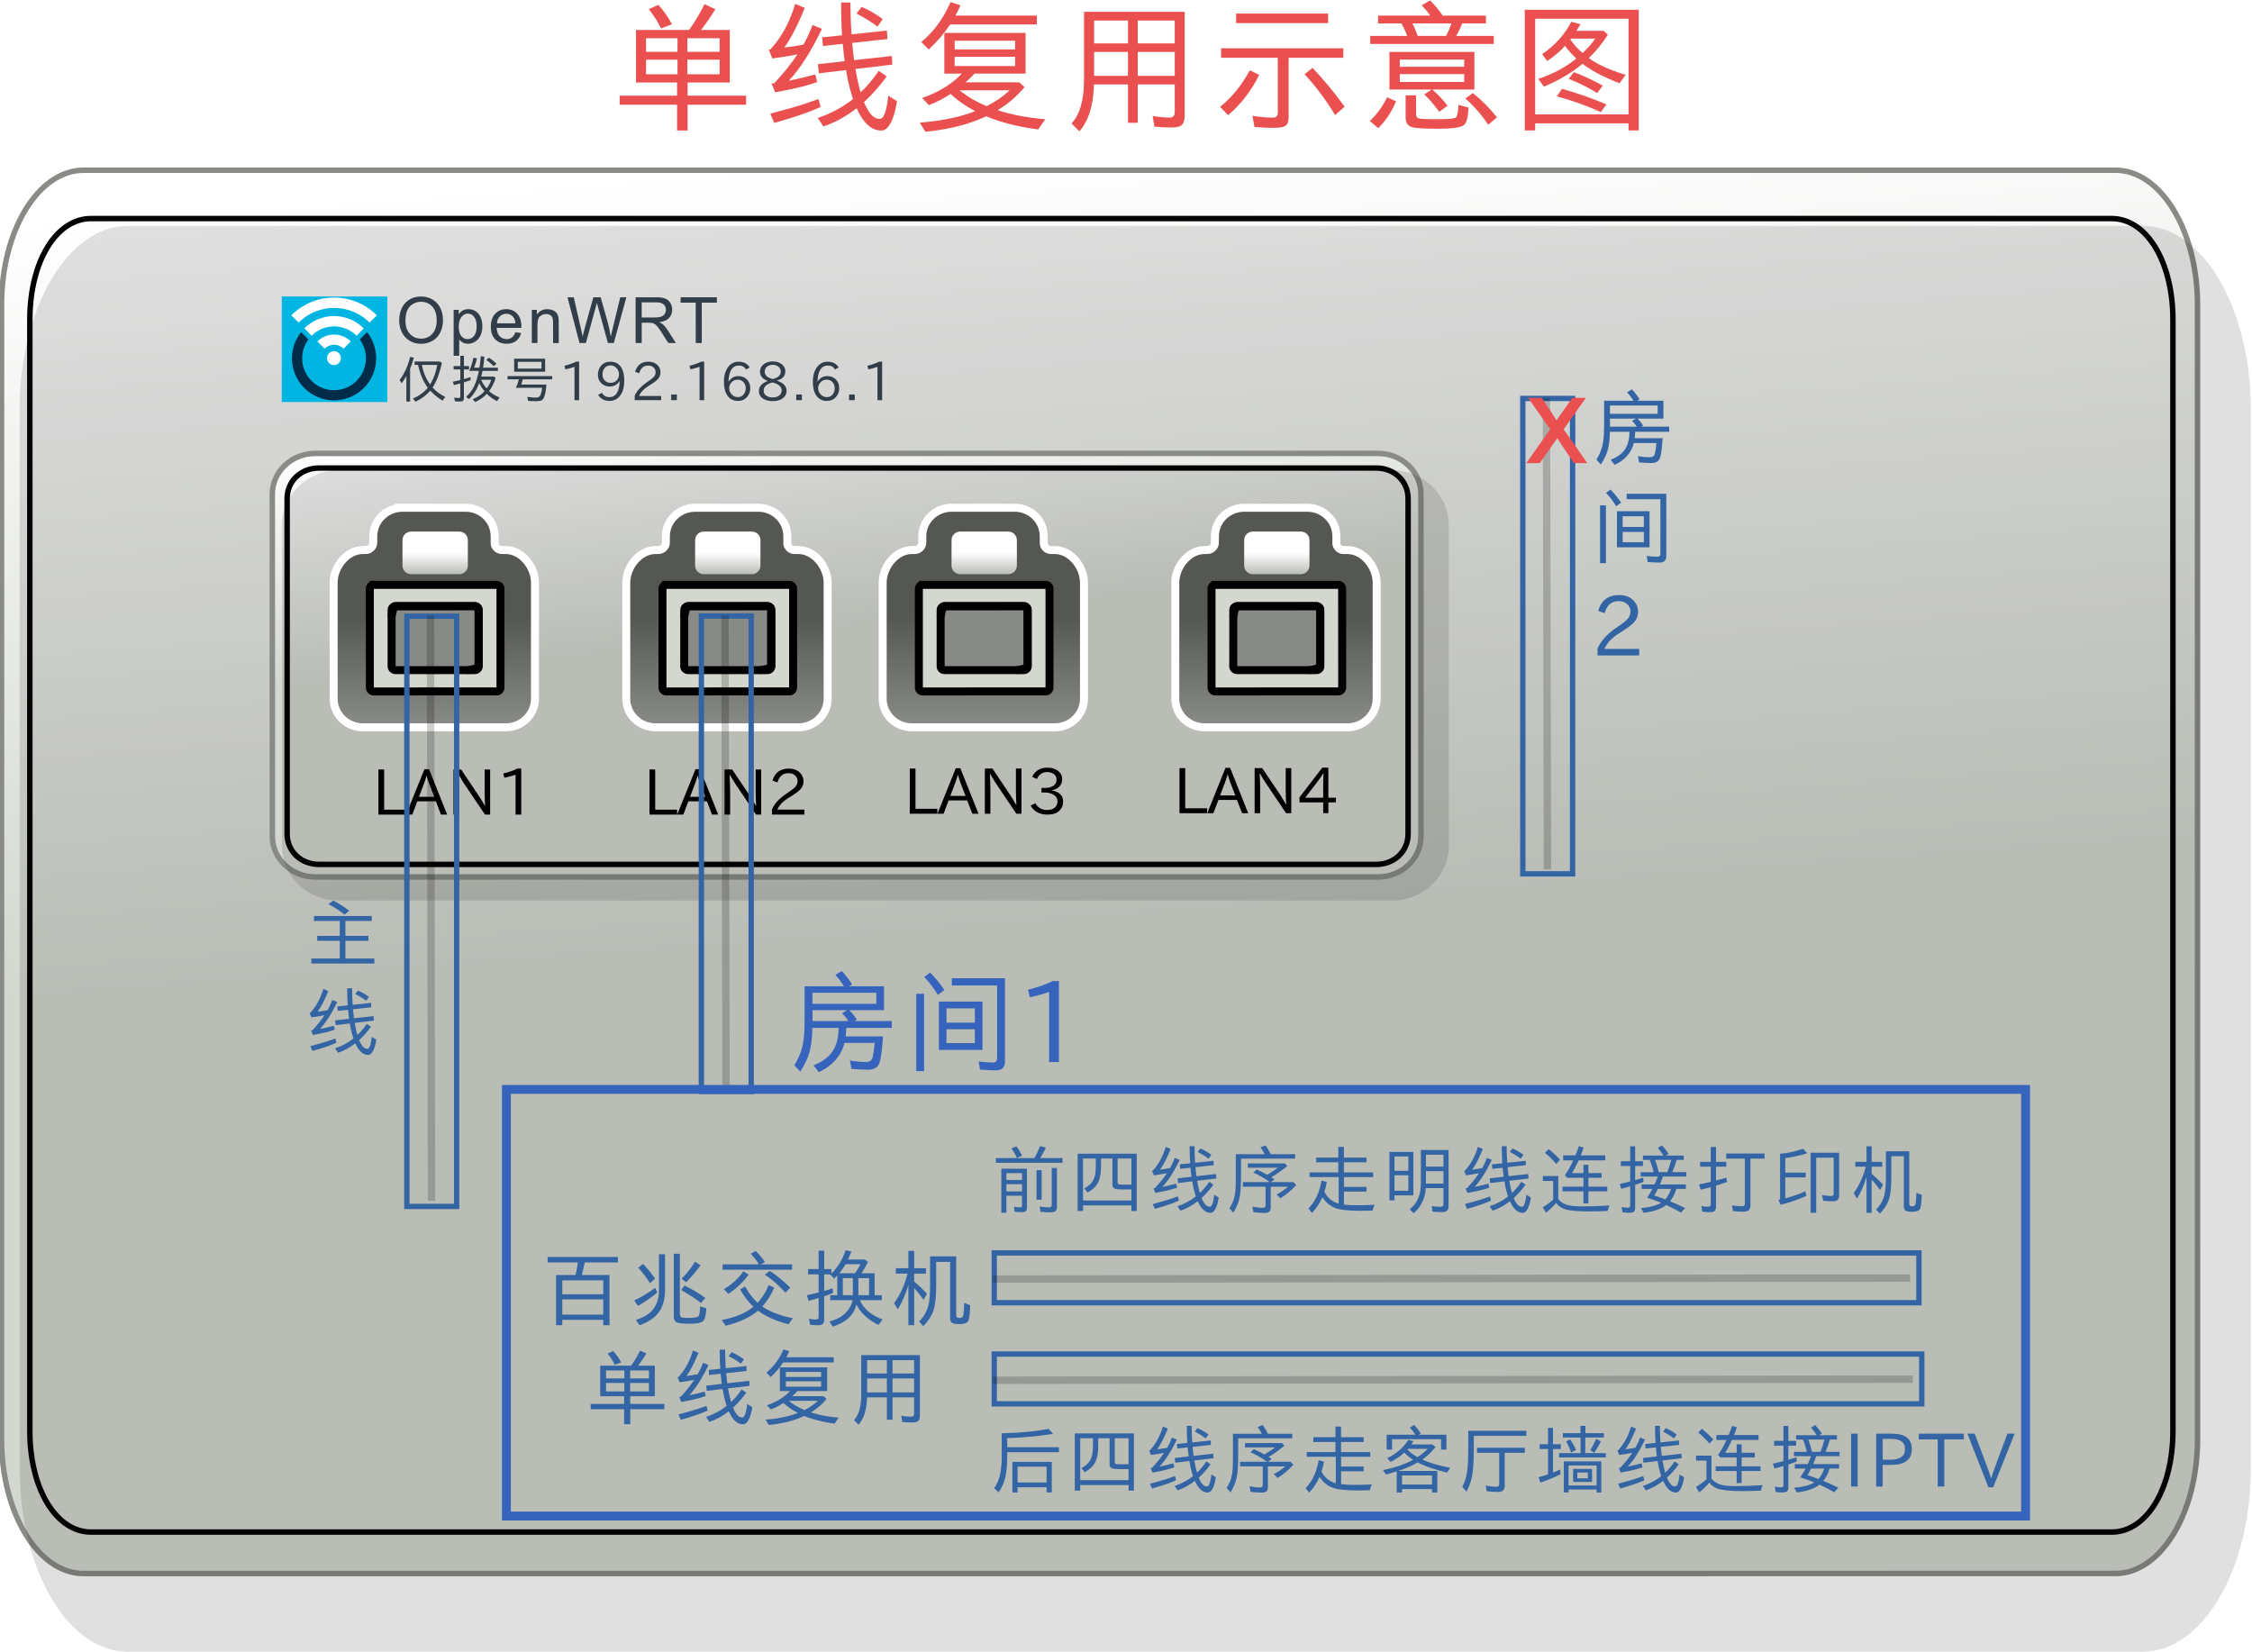 <?xml version="1.0" encoding="UTF-8"?>
<!DOCTYPE svg PUBLIC "-//W3C//DTD SVG 1.1//EN" "http://www.w3.org/Graphics/SVG/1.1/DTD/svg11.dtd">
<!-- Creator: CorelDRAW (OEM 版本) -->
<svg xmlns="http://www.w3.org/2000/svg" xml:space="preserve" width="1584px" height="1162px" version="1.1" style="shape-rendering:geometricPrecision; text-rendering:geometricPrecision; image-rendering:optimizeQuality; fill-rule:evenodd; clip-rule:evenodd"
viewBox="0 0 1584 1161.54"
 xmlns:xlink="http://www.w3.org/1999/xlink"
 xmlns:xodm="http://www.corel.com/coreldraw/odm/2003">
 <defs>
  <style type="text/css">
   <![CDATA[
    .str5 {stroke:black;stroke-width:5.19;stroke-miterlimit:22.926;stroke-opacity:0.188}
    .str1 {stroke:black;stroke-width:3.84;stroke-linecap:round;stroke-linejoin:round;stroke-miterlimit:22.926;stroke-opacity:0.992}
    .str0 {stroke:#888A85;stroke-width:3.84;stroke-linecap:round;stroke-linejoin:round;stroke-miterlimit:22.926;stroke-opacity:0.992}
    .str2 {stroke:white;stroke-width:11.25;stroke-miterlimit:22.926}
    .str4 {stroke:#3364A3;stroke-width:3.75;stroke-miterlimit:22.926}
    .str3 {stroke:black;stroke-width:5.62;stroke-miterlimit:22.926}
    .str6 {stroke:#3664BC;stroke-width:6.25;stroke-miterlimit:22.926}
    .fil18 {fill:none}
    .fil14 {fill:none;fill-rule:nonzero}
    .fil19 {fill:none}
    .fil1 {fill:none}
    .fil9 {fill:black;fill-rule:nonzero}
    .fil6 {fill:#002B49;fill-rule:nonzero}
    .fil4 {fill:#00B5E2;fill-rule:nonzero}
    .fil7 {fill:#313E49;fill-rule:nonzero}
    .fil20 {fill:#3364A3;fill-rule:nonzero}
    .fil27 {fill:#3364A3;fill-rule:nonzero}
    .fil3 {fill:#3664BC;fill-rule:nonzero}
    .fil13 {fill:#888A85;fill-rule:nonzero}
    .fil12 {fill:#D3D7CF;fill-rule:nonzero}
    .fil28 {fill:#EB5050;fill-rule:nonzero}
    .fil29 {fill:#EB5050;fill-rule:nonzero}
    .fil5 {fill:white;fill-rule:nonzero}
    .fil2 {fill:black;fill-opacity:0.122}
    .fil10 {fill:url(#id15)}
    .fil16 {fill:url(#id16)}
    .fil8 {fill:url(#id17)}
    .fil21 {fill:url(#id18)}
    .fil23 {fill:url(#id19)}
    .fil25 {fill:url(#id20)}
    .fil0 {fill:url(#id21)}
    .fil11 {fill:url(#id22);fill-rule:nonzero}
    .fil26 {fill:url(#id23);fill-rule:nonzero}
    .fil24 {fill:url(#id24);fill-rule:nonzero}
    .fil17 {fill:url(#id25);fill-rule:nonzero}
    .fil22 {fill:url(#id26);fill-rule:nonzero}
    .fil15 {fill:url(#id27);fill-rule:nonzero}
   ]]>
  </style>
     <clipPath id="id0">
      <path d="M286.07 848.48l35.22 0 0 -415.35 -35.22 0 0 415.35z"/>
     </clipPath>
       <mask id="id1">
  <linearGradient id="id2" gradientUnits="userSpaceOnUse" x1="546.89" y1="-158.02" x2="456.76" y2="-158.02">
   <stop offset="0" style="stop-opacity:1; stop-color:white"/>
   <stop offset="1" style="stop-opacity:0; stop-color:white"/>
  </linearGradient>
        <rect style="fill:url(#id2)" x="285.72" y="432.78" width="35.92" height="416.06"/>
       </mask>
     <clipPath id="id3">
      <path d="M493.23 767.59l35.22 0 0 -334.58 -35.22 0 0 334.58z"/>
     </clipPath>
       <mask id="id4">
  <linearGradient id="id5" gradientUnits="userSpaceOnUse" x1="753.13" y1="-42.41" x2="663" y2="-42.41">
   <stop offset="0" style="stop-opacity:1; stop-color:white"/>
   <stop offset="1" style="stop-opacity:0; stop-color:white"/>
  </linearGradient>
        <rect style="fill:url(#id5)" x="492.88" y="432.65" width="35.93" height="335.3"/>
       </mask>
     <clipPath id="id6">
      <path d="M699.24 916.2l650.57 0 0 -35.22 -650.57 0 0 35.22z"/>
     </clipPath>
       <mask id="id7">
  <linearGradient id="id8" gradientUnits="userSpaceOnUse" x1="-226.34" y1="652.21" x2="-226.34" y2="742.34">
   <stop offset="0" style="stop-opacity:1; stop-color:white"/>
   <stop offset="1" style="stop-opacity:0; stop-color:white"/>
  </linearGradient>
        <rect style="fill:url(#id8)" x="698.88" y="880.63" width="651.29" height="35.92"/>
       </mask>
     <clipPath id="id9">
      <path d="M699.24 987.34l652.57 0 0 -35.21 -652.57 0 0 35.21z"/>
     </clipPath>
       <mask id="id10">
  <linearGradient id="id11" gradientUnits="userSpaceOnUse" x1="-229.47" y1="724.07" x2="-229.47" y2="814.2">
   <stop offset="0" style="stop-opacity:1; stop-color:white"/>
   <stop offset="1" style="stop-opacity:0; stop-color:white"/>
  </linearGradient>
        <rect style="fill:url(#id11)" x="698.88" y="951.77" width="653.29" height="35.93"/>
       </mask>
     <clipPath id="id12">
      <path d="M1071.01 614.53l35.21 0 0 -334.58 -35.21 0 0 334.58z"/>
     </clipPath>
       <mask id="id13">
  <linearGradient id="id14" gradientUnits="userSpaceOnUse" x1="1330.9" y1="-195.47" x2="1240.77" y2="-195.47">
   <stop offset="0" style="stop-opacity:1; stop-color:white"/>
   <stop offset="1" style="stop-opacity:0; stop-color:white"/>
  </linearGradient>
        <rect style="fill:url(#id14)" x="1070.65" y="279.59" width="35.93" height="335.3"/>
       </mask>
  <linearGradient id="id15" gradientUnits="objectBoundingBox" x1="0%" y1="49.35%" x2="0%" y2="100%">
   <stop offset="0" style="stop-opacity:1; stop-color:#555753"/>
   <stop offset="1" style="stop-opacity:1; stop-color:#888A85"/>
  </linearGradient>
  <linearGradient id="id16" gradientUnits="userSpaceOnUse" x1="548.2" y1="-158.38" x2="457.58" y2="-158.38">
   <stop offset="0" style="stop-opacity:1; stop-color:white"/>
   <stop offset="1" style="stop-opacity:0; stop-color:white"/>
  </linearGradient>
  <linearGradient id="id17" gradientUnits="userSpaceOnUse" x1="42.01" y1="500.91" x2="23.26" y2="335.3">
   <stop offset="0" style="stop-opacity:1; stop-color:#D3D7CF"/>
   <stop offset="1" style="stop-opacity:1; stop-color:white"/>
  </linearGradient>
  <linearGradient id="id18" gradientUnits="objectBoundingBox" xlink:href="#id16" x1="741.716%" y1="0%" x2="484.392%" y2="0%">
  </linearGradient>
  <linearGradient id="id19" gradientUnits="userSpaceOnUse" xlink:href="#id16" x1="-226.7" y1="650.89" x2="-226.7" y2="741.5">
  </linearGradient>
  <linearGradient id="id20" gradientUnits="userSpaceOnUse" xlink:href="#id16" x1="-229.83" y1="722.75" x2="-229.83" y2="813.36">
  </linearGradient>
  <linearGradient id="id21" gradientUnits="userSpaceOnUse" xlink:href="#id17" x1="-279.82" y1="725.88" x2="-320.44" y2="179.07">
  </linearGradient>
  <linearGradient id="id22" gradientUnits="objectBoundingBox" x1="33.318%" y1="99.969%" x2="33.318%" y2="49.967%">
   <stop offset="0" style="stop-opacity:1; stop-color:#BABDB6"/>
   <stop offset="1" style="stop-opacity:1; stop-color:white"/>
  </linearGradient>
  <linearGradient id="id23" gradientUnits="userSpaceOnUse" x1="-229.83" y1="722.75" x2="-229.83" y2="813.36">
   <stop offset="0" style="stop-opacity:1; stop-color:#729FCF"/>
   <stop offset="1" style="stop-opacity:1; stop-color:#729FCF"/>
  </linearGradient>
  <linearGradient id="id24" gradientUnits="userSpaceOnUse" xlink:href="#id23" x1="-226.7" y1="650.89" x2="-226.7" y2="741.5">
  </linearGradient>
  <linearGradient id="id25" gradientUnits="userSpaceOnUse" xlink:href="#id23" x1="548.2" y1="-158.38" x2="457.58" y2="-158.38">
  </linearGradient>
  <linearGradient id="id26" gradientUnits="objectBoundingBox" xlink:href="#id23" x1="745.401%" y1="0%" x2="486.706%" y2="0%">
  </linearGradient>
  <linearGradient id="id27" gradientUnits="userSpaceOnUse" xlink:href="#id22" x1="890.43" y1="403.66" x2="890.43" y2="388.66">
  </linearGradient>
 </defs>
 <g id="圖層_x0020_1">
  <g id="_3015320625376">
   <g enable-background="new">
    <g>
     <path class="fil0" d="M58.76 119.49l1429.22 0c31.84,0.03 57.68,42.4 57.68,94.67l0.03 797.81c-0.03,52.21 -25.87,94.61 -57.74,94.61l-1429.19 0.03c-31.84,-0.03 -57.68,-42.43 -57.68,-94.68l0 -797.77c0,-52.27 25.84,-94.64 57.71,-94.64l-0.03 -0.03z"/>
     <path class="fil1 str0" d="M58.76 119.49l1429.22 0c31.84,0.03 57.68,42.4 57.68,94.67l0.03 797.81c-0.03,52.21 -25.87,94.61 -57.74,94.61l-1429.19 0.03c-31.84,-0.03 -57.68,-42.43 -57.68,-94.68l0 -797.77c0,-52.27 25.84,-94.64 57.71,-94.64l-0.03 -0.03z"/>
    </g>
    <path class="fil1 str1" d="M64.04 153.51c-24.62,0 -43.06,30.47 -43.06,71.21l0 781.5c0,40.74 18.44,71.21 43.06,71.21l1421.25 0c24.66,0 43.09,-30.47 43.09,-71.21l0 -781.5c0,-40.74 -18.43,-71.21 -43.09,-71.21l-1421.25 0z"/>
    <path class="fil2" d="M89.69 158.67l1417.57 0c41.9,0.03 75.9,57.68 75.9,128.76l0 745.41c0,71.05 -34,128.73 -75.9,128.73l-1417.57 0.03c-41.87,-0.03 -75.86,-57.71 -75.86,-128.79l0 -745.38c0,-71.08 33.99,-128.73 75.89,-128.73l-0.03 -0.03z" filter="url(#filter5386-64-0)"/>
   </g>
  </g>
  <path class="fil3" d="M627.25 717.97l0 4.81 -32.03 0c-0.09,2.78 -0.22,4.78 -0.37,6.03l26.21 0c-0.56,9.63 -1.44,15.94 -2.62,18.94 -1.19,3 -3.85,4.47 -7.97,4.47 -2.41,0 -6.25,-0.19 -11.53,-0.57l-1.13 -5.96c3.82,0.71 7.57,1.09 11.25,1.09 2.6,0 4.19,-1.13 4.72,-3.34 0.56,-2.25 1.06,-5.6 1.47,-10.07l-21.25 0c-2.44,9.25 -8.47,16.1 -18.09,20.56l-3.72 -4.81c7.25,-2.84 12.16,-6.87 14.75,-12.15 1.88,-3.63 2.84,-8.34 2.91,-14.19l-18.47 0c-0.06,6.5 -0.69,12 -1.88,16.56 -1.15,4.56 -3.37,9.28 -6.62,14.22l-4.19 -4.5c3.44,-5.4 5.57,-11.09 6.41,-17.03 0.56,-3.97 0.84,-8.9 0.84,-14.84l0 -23.68 27.66 0c-1.66,-2.75 -3.66,-5.38 -6,-8l4.53 -2.72c2.84,3.09 5.25,6.22 7.21,9.37l-2.09 1.35 24.56 0 0 16.84 -24.43 0c1.96,1.87 3.75,4.09 5.28,6.59l-1.63 1.03 26.22 0 0 0zm-10.88 -12.12l0 -7.78 -44.9 0 0 7.78 44.9 0zm-19.65 12.12c-1.31,-2.06 -2.78,-3.87 -4.47,-5.44l3.66 -2.18 -24.43 0 0 7.62 25.24 0z"/>
  <path id="_1_40" class="fil3" d="M659.65 699.6c-2.75,-4.63 -5.94,-8.85 -9.59,-12.59l4.15 -3.13c3.82,3.81 7.13,7.91 10.03,12.28l-4.59 3.44 0 0zm41 53.05c-3.5,0 -7.29,-0.15 -11.32,-0.5l-0.93 -5.75c3.62,0.5 6.96,0.75 10.03,0.75 1.93,0 2.9,-1 2.9,-3.06l0 -51.12 -31.84 0 0 -5.12 37.37 0 0 58.62c0,4.12 -2.09,6.18 -6.21,6.18l0 0zm-50.69 0.57l-5.5 0 0 -54.43 5.5 0 0 54.43zm35.72 -19.72l0 -9.72 -19.94 0 0 9.72 19.94 0zm0 -14.37l0 -10.07 -19.94 0 0 10.07 19.94 0zm-25.31 19.15l0 -34 30.68 0 0 34 -30.68 0z"/>
  <path id="_2_41" class="fil3" d="M744.83 746.84l-6.91 0 0 -49.3c-4.28,1.46 -8.81,2.71 -13.56,3.71l-1.25 -5.28c6.78,-1.71 12.56,-3.74 17.34,-6.12l4.38 0 0 56.99 0 0z"/>
  <g id="_3015320608768">
   <polygon class="fil4" points="198.18,208.32 272.39,208.32 272.39,282.56 198.18,282.56 "/>
   <g>
    <path class="fil5" d="M234.92 246.78c-2.71,0 -4.9,2.19 -4.9,4.91 0,2.68 2.19,4.9 4.9,4.9 2.72,0 4.91,-2.22 4.91,-4.9 0,-2.72 -2.19,-4.91 -4.91,-4.91l0 0zm-30.05 -25.15l5.18 5.03c6.63,-6.62 15.59,-10.31 24.94,-10.31 9.37,0 18.34,3.69 24.93,10.31l5.22 -5.03c-7.97,-8.03 -18.84,-12.56 -30.15,-12.56 -11.31,0 -22.16,4.53 -30.12,12.56l0 0 0 0zm0 0l0 0 0 0z"/>
   </g>
   <g>
    <path class="fil5" d="M214.15 230.75l5.03 5.19c4.18,-4.22 9.87,-6.59 15.81,-6.59 5.93,0 11.65,2.37 15.81,6.59l5.06 -5.19c-5.53,-5.56 -13.06,-8.68 -20.91,-8.68 -7.84,0 -15.37,3.12 -20.9,8.68l0.09 0 0.01 0zm0 0l0 0 0 0z"/>
   </g>
   <g>
    <path class="fil5" d="M223.27 239.94l5.06 5.12c1.75,-1.78 4.16,-2.81 6.66,-2.81 2.53,0 4.93,1.03 6.68,2.81l5.06 -5.12c-3.12,-3.09 -7.34,-4.84 -11.74,-4.84 -4.38,0 -8.63,1.75 -11.72,4.84l0 0zm0 0l0 0 0 0z"/>
   </g>
   <path class="fil6" d="M253.05 238.53c2.81,3.85 4.34,8.5 4.34,13.28 0,12.38 -10.06,22.41 -22.43,22.41 -12.38,0 -22.41,-10.03 -22.41,-22.41 0,-4.78 1.53,-9.43 4.35,-13.28l-5.13 -5.18c-4.15,5.25 -6.43,11.71 -6.43,18.4 0,16.37 13.28,29.62 29.62,29.62 16.34,0 29.62,-13.25 29.62,-29.62 0,-6.69 -2.28,-13.15 -6.44,-18.4l-5.09 5.18 0 0z"/>
  </g>
  <path class="fil7" d="M280.79 225.41c0,-5.34 1.44,-9.53 4.32,-12.56 2.84,-3 6.56,-4.5 11.09,-4.5 2.97,0 5.65,0.69 8.06,2.12 2.37,1.41 4.19,3.38 5.44,5.94 1.25,2.53 1.87,5.41 1.87,8.62 0,3.25 -0.66,6.19 -1.97,8.75 -1.31,2.57 -3.18,4.53 -5.59,5.85 -2.44,1.31 -5.03,1.97 -7.84,1.97 -3.03,0 -5.72,-0.72 -8.13,-2.19 -2.37,-1.47 -4.18,-3.44 -5.4,-5.97 -1.25,-2.53 -1.85,-5.22 -1.85,-8.03l0 0zm4.41 0.06c0,3.88 1.03,6.94 3.12,9.16 2.07,2.22 4.69,3.34 7.85,3.34 3.18,0 5.84,-1.13 7.9,-3.38 2.06,-2.24 3.09,-5.43 3.09,-9.56 0,-2.62 -0.43,-4.9 -1.31,-6.87 -0.87,-1.94 -2.19,-3.44 -3.87,-4.53 -1.72,-1.06 -3.63,-1.59 -5.75,-1.59 -3.03,0 -5.59,1.03 -7.78,3.09 -2.19,2.06 -3.25,5.5 -3.25,10.34z"/>
  <path id="_1_42" class="fil7" d="M319.07 250.03l0 -32.31 3.59 0 0 3.07c0.85,-1.16 1.82,-2.07 2.88,-2.66 1.06,-0.59 2.34,-0.88 3.87,-0.88 2,0 3.75,0.5 5.28,1.54 1.5,1 2.66,2.46 3.44,4.31 0.78,1.87 1.15,3.9 1.15,6.12 0,2.38 -0.4,4.53 -1.28,6.44 -0.84,1.9 -2.09,3.37 -3.72,4.37 -1.62,1.03 -3.34,1.53 -5.15,1.53 -1.31,0 -2.5,-0.28 -3.53,-0.84 -1.07,-0.53 -1.91,-1.25 -2.6,-2.09l0 11.4 -3.93 0 0 0zm3.59 -20.5c0,3 0.6,5.22 1.82,6.66 1.21,1.41 2.68,2.12 4.4,2.12 1.75,0 3.25,-0.71 4.5,-2.21 1.25,-1.47 1.88,-3.78 1.88,-6.88 0,-2.97 -0.63,-5.19 -1.85,-6.65 -1.22,-1.5 -2.65,-2.22 -4.37,-2.22 -1.66,0 -3.16,0.78 -4.44,2.34 -1.31,1.59 -1.93,3.84 -1.93,6.84l-0.01 0z"/>
  <path id="_2_43" class="fil7" d="M362.47 233.5l4.09 0.56c-0.62,2.38 -1.81,4.22 -3.56,5.53 -1.72,1.32 -3.94,1.97 -6.65,1.97 -3.41,0 -6.1,-1.06 -8.1,-3.15 -2,-2.1 -3,-5.03 -3,-8.81 0,-3.91 1,-6.97 3.03,-9.13 2,-2.15 4.63,-3.22 7.85,-3.22 3.12,0 5.65,1.04 7.62,3.16 1.97,2.12 2.97,5.12 2.97,8.97 0,0.22 -0.03,0.56 -0.03,1.03l-17.37 0c0.15,2.56 0.87,4.53 2.15,5.87 1.31,1.38 2.94,2.03 4.88,2.03 1.43,0 2.68,-0.37 3.68,-1.12 1.04,-0.78 1.85,-2 2.44,-3.69l0 0zm-12.94 -6.31l13 0c-0.18,-1.97 -0.68,-3.44 -1.5,-4.44 -1.25,-1.5 -2.87,-2.28 -4.87,-2.28 -1.81,0 -3.35,0.63 -4.59,1.85 -1.22,1.18 -1.91,2.81 -2.04,4.87l0 0z"/>
  <path id="_3_44" class="fil7" d="M374.06 241.06l0 -23.34 3.56 0 0 3.32c1.72,-2.53 4.19,-3.78 7.41,-3.78 1.41,0 2.72,0.25 3.87,0.75 1.19,0.5 2.07,1.15 2.66,1.96 0.59,0.82 1,1.82 1.22,2.94 0.16,0.72 0.22,2 0.22,3.84l0 14.32 -3.97 0 0 -14.19c0,-1.59 -0.13,-2.81 -0.44,-3.59 -0.31,-0.82 -0.84,-1.44 -1.62,-1.91 -0.78,-0.47 -1.72,-0.72 -2.78,-0.72 -1.66,0 -3.1,0.53 -4.35,1.59 -1.22,1.07 -1.81,3.1 -1.81,6.1l0 12.71 -3.97 0z"/>
  <path id="_4_45" class="fil7" d="M407.62 241.06l-8.47 -32.18 4.41 0 4.84 21.12c0.53,2.19 0.97,4.41 1.38,6.56 0.84,-3.43 1.34,-5.4 1.5,-5.93l6.06 -21.75 5.15 0 4.6 16.31c1.15,4.03 1.97,7.84 2.53,11.37 0.4,-2.03 0.97,-4.34 1.62,-6.99l5.03 -20.69 4.28 0 -8.81 32.18 -4.15 0 -6.75 -24.52c-0.56,-2.04 -0.91,-3.32 -1.03,-3.78 -0.38,1.46 -0.69,2.74 -0.97,3.78l-6.75 24.52 -4.47 0 0 0z"/>
  <path id="_5_46" class="fil7" d="M447.08 241.06l0 -32.18 14.28 0c2.88,0 5.06,0.28 6.53,0.88 1.5,0.56 2.69,1.59 3.6,3.06 0.87,1.44 1.31,3.06 1.31,4.84 0,2.28 -0.72,4.22 -2.22,5.78 -1.47,1.56 -3.75,2.53 -6.84,2.97 1.15,0.53 2,1.09 2.59,1.59 1.25,1.16 2.41,2.6 3.5,4.32l5.59 8.74 -5.34 0 -4.25 -6.68c-1.22,-1.94 -2.25,-3.44 -3.06,-4.44 -0.81,-1.03 -1.53,-1.75 -2.16,-2.16 -0.62,-0.4 -1.28,-0.68 -1.93,-0.87 -0.5,-0.09 -1.28,-0.13 -2.38,-0.13l-4.93 0 0 14.28 -4.29 0 0 0zm4.29 -17.96l9.15 0c1.94,0 3.44,-0.22 4.56,-0.63 1.06,-0.37 1.91,-1.03 2.47,-1.93 0.56,-0.88 0.84,-1.85 0.84,-2.88 0,-1.53 -0.53,-2.78 -1.62,-3.75 -1.13,-1 -2.85,-1.47 -5.22,-1.47l-10.19 0 0 10.66 0.01 0z"/>
  <polygon id="_6_47" class="fil7" points="489.36,241.06 489.36,212.66 478.74,212.66 478.74,208.88 504.23,208.88 504.23,212.66 493.61,212.66 493.61,241.06 "/>
  <path class="fil7" d="M292.26 282.34l-1.84 -2.25c4.22,-1.75 7.71,-4.25 10.5,-7.56 -3.19,-4.31 -5.47,-9.66 -6.85,-16.06l-2.46 0 0 -2.41 17.81 0 1.4 1.03c-1.65,7.44 -3.84,13.22 -6.56,17.25 2.22,2.53 5.19,4.75 8.94,6.66l-2 2.59c-3.53,-2.28 -6.38,-4.63 -8.56,-7.03 -2.85,3.28 -6.29,5.87 -10.38,7.78l0 0zm10.28 -12.09c2.41,-3.97 4.06,-8.56 5,-13.78l-10.78 0c1.03,5.37 2.97,9.97 5.78,13.78zm-14.09 11.97l-2.63 0 0 -17.85c-1,1.66 -2.09,3.32 -3.28,4.94l-1.53 -2.19c3.44,-4.5 5.94,-9.96 7.5,-16.34l2.63 0.59c-0.88,2.97 -1.75,5.57 -2.69,7.78l0 23.06 0 0.01z"/>
  <path id="_1_48" class="fil7" d="M347.35 257.37c-1.94,-1.9 -3.69,-3.34 -5.25,-4.37l1.72 -1.63c1.87,1.13 3.65,2.5 5.34,4.16l-1.81 1.84 0 0zm-17.28 3.28c1.41,-3.18 2.34,-6.28 2.84,-9.18l2.57 0.31c-0.6,2.59 -1.25,4.81 -2.04,6.63l3.78 0c0.44,-2.47 0.75,-5.16 1,-8.07l2.47 0.32c-0.22,2.75 -0.5,5.34 -0.9,7.75l10.46 0 0 2.25 -10.84 0c-0.28,1.37 -0.56,2.71 -0.9,4l9.06 0 1.06 1.09c-1.19,3.66 -2.75,6.69 -4.65,9.12 2.18,1.94 4.68,3.47 7.46,4.5l-1.84 2.57c-2.62,-1.32 -5,-3.03 -7.19,-5.16 -2.28,2.44 -4.99,4.37 -8.15,5.78l-1.81 -1.94c3.37,-1.37 6.18,-3.25 8.37,-5.62 -1.47,-1.72 -2.72,-3.66 -3.72,-5.78 -1.75,4.69 -4.15,8.47 -7.28,11.31l-1.97 -1.66c3.06,-2.62 5.41,-6.21 7,-10.75 0.78,-2.18 1.44,-4.68 2,-7.46l-6.78 0 0 -0.01zm12.25 12.35c1.53,-2.03 2.59,-4.07 3.18,-6.1l-7.06 0c0.81,2.1 2.1,4.13 3.88,6.1zm-16.75 8.75c-0.41,0.31 -1.22,0.47 -2.47,0.47 -1.25,0 -2.28,-0.1 -3.15,-0.25l-0.5 -2.57c1.12,0.22 2.12,0.35 3,0.35 0.9,0 1.34,-0.32 1.34,-1l0 -9.25c-1.5,0.4 -3,0.81 -4.5,1.15l-0.78 -2.37c1.56,-0.32 3.31,-0.72 5.28,-1.19l0 -7.47 -4.72 0 0 -2.34 4.72 0 0 -7.25 2.5 0 0 7.25 3.59 0 0 2.34 -3.59 0 0 6.81 4.62 -1.4 0.13 2.12c-0.97,0.38 -2.53,0.88 -4.75,1.56l0 10.97c0,1.03 -0.25,1.72 -0.72,2.06l0 0.01z"/>
  <path id="_2_49" class="fil7" d="M362.84 272.56c0.88,-1.81 1.63,-3.81 2.16,-5.97l-8 0 0 -2.25 31.41 0 0 2.25 -20.72 0c-0.59,1.84 -0.94,3.06 -1.06,3.69l17.68 0c-0.25,4.22 -0.87,7.34 -1.81,9.34 -0.47,0.97 -1.16,1.63 -2.03,1.97 -0.69,0.25 -1.91,0.38 -3.72,0.38 -1.81,0 -3.56,-0.07 -5.28,-0.22l-0.56 -2.85c2.37,0.38 4.46,0.56 6.25,0.56 1.5,0 2.5,-0.62 3.03,-1.9 0.53,-1.28 0.93,-2.94 1.18,-5l-18.53 0 0 0zm18.03 -13.5l0 -4.78 -16.65 0 0 4.78 16.65 0zm2.57 2.19l-21.81 0 0 -9.19 21.81 0 0 9.19z"/>
  <path class="fil7" d="M407.34 281.25l-3.25 0 0 -23.44c-2.06,0.69 -4.19,1.28 -6.47,1.78l-0.59 -2.53c3.22,-0.81 5.97,-1.78 8.25,-2.91l2.06 0 0 27.09 0 0.01z"/>
  <path id="_1_50" class="fil7" d="M428.71 281.78c-3.53,0 -6.18,-1.41 -8,-4.25l2.69 -1.47c1.16,2.06 2.91,3.06 5.22,3.06 4.53,0 6.94,-3.72 7.28,-11.18l-0.16 0c-1.68,2.46 -3.96,3.71 -6.78,3.71 -2.15,0 -4.03,-0.65 -5.59,-1.96 -1.87,-1.57 -2.81,-3.66 -2.81,-6.28 0,-2.6 0.81,-4.82 2.37,-6.57 1.57,-1.75 3.69,-2.65 6.35,-2.65 3.62,0 6.28,1.5 7.96,4.5 1.22,2.22 1.85,5.06 1.85,8.59 0,4.72 -0.97,8.31 -2.91,10.78 -1.93,2.5 -4.43,3.72 -7.47,3.72l0 0zm-3.53 -14.56c1.06,1.22 2.56,1.84 4.47,1.84 1.94,0 3.47,-0.78 4.62,-2.37 0.75,-1.07 1.13,-2.28 1.13,-3.66 0,-1.34 -0.44,-2.63 -1.34,-3.84 -1.22,-1.6 -2.72,-2.41 -4.53,-2.41 -1.78,0 -3.19,0.63 -4.19,1.81 -1.03,1.22 -1.56,2.72 -1.56,4.47 0,1.75 0.47,3.16 1.4,4.16l0 0z"/>
  <path id="_2_51" class="fil7" d="M465.05 281.25l-18.62 0 0 -3.1c1.44,-3.4 4.25,-6.5 8.37,-9.31 2.75,-1.84 4.47,-3.22 5.22,-4.15 0.75,-0.91 1.13,-1.97 1.13,-3.16 0,-1.19 -0.47,-2.28 -1.41,-3.22 -0.94,-0.94 -2.22,-1.4 -3.81,-1.4 -3.22,0 -5.34,1.78 -6.34,5.4l-2.88 -1.03c1.38,-4.72 4.5,-7.09 9.38,-7.09 2.68,0 4.81,0.81 6.4,2.37 1.38,1.44 2.09,3.16 2.09,5.19 0,1.47 -0.46,2.84 -1.34,4.06 -0.9,1.28 -3.15,3.03 -6.75,5.22 -3.59,2.22 -5.9,4.62 -7,7.28l15.56 0 0 2.94 0 0z"/>
  <path id="_3_52" class="fil7" d="M495.3 281.25l-3.25 0 0 -23.44c-2.07,0.69 -4.19,1.28 -6.47,1.78l-0.6 -2.53c3.22,-0.81 5.97,-1.78 8.25,-2.91l2.07 0 0 27.09 0 0.01z"/>
  <path id="_4_53" class="fil7" d="M519.04 281.78c-3.12,0 -5.53,-1.16 -7.24,-3.5 -1.72,-2.34 -2.6,-5.69 -2.6,-10.03 0,-4.35 1.03,-7.84 3.06,-10.5 1.88,-2.38 4.32,-3.56 7.32,-3.56 3.56,0 6.15,1.37 7.78,4.06l-2.69 1.47c-1,-1.91 -2.63,-2.84 -4.94,-2.84 -4.56,0 -7,3.71 -7.34,11.21l0.16 0c1.75,-2.53 3.96,-3.78 6.65,-3.78 2.72,0 4.84,0.91 6.44,2.72 1.37,1.56 2.09,3.53 2.09,5.91 0,2.34 -0.81,4.43 -2.4,6.18 -1.6,1.79 -3.69,2.66 -6.28,2.66l-0.01 0zm-4.78 -5.06c1.22,1.59 2.81,2.4 4.72,2.4 1.94,0 3.44,-0.81 4.47,-2.4 0.72,-1.13 1.09,-2.44 1.09,-4.03 0,-1.57 -0.53,-2.94 -1.53,-4.1 -1.03,-1.18 -2.4,-1.75 -4.18,-1.75 -1.78,0 -3.19,0.63 -4.32,1.88 -1.09,1.25 -1.62,2.59 -1.62,4.03 0,1.43 0.44,2.75 1.37,3.97l0 0z"/>
  <path id="_5_54" class="fil7" d="M549.76 280.47c-1.69,0.96 -3.78,1.46 -6.28,1.46 -2.53,0 -4.63,-0.5 -6.31,-1.46 -2.25,-1.32 -3.38,-3.19 -3.38,-5.69 0,-3.13 2.06,-5.47 6.16,-7l0 -0.09c-3.57,-1.32 -5.38,-3.44 -5.38,-6.44 0,-2.28 0.97,-4.13 2.91,-5.5 1.65,-1.16 3.72,-1.75 6.22,-1.75 2.53,0 4.59,0.69 6.25,2.06 1.62,1.28 2.43,2.91 2.43,4.85 0,3.34 -1.93,5.49 -5.87,6.53l0 0.09c4.5,1.53 6.75,3.9 6.75,7.12 0,2.53 -1.16,4.47 -3.5,5.82zm-6.31 -1.13c2.18,0 3.87,-0.59 5.06,-1.78 0.87,-0.88 1.28,-1.94 1.28,-3.22 0,-2.09 -1.44,-3.72 -4.37,-4.9 -1.07,-0.44 -1.78,-0.66 -2.16,-0.66 -4.09,1.09 -6.12,3 -6.12,5.78 0,1.69 0.75,2.97 2.25,3.81 1.15,0.66 2.5,0.97 4.06,0.97zm0.06 -12.97c3.78,-0.9 5.65,-2.62 5.65,-5.25 0,-1.5 -0.62,-2.68 -1.87,-3.59 -1,-0.75 -2.28,-1.16 -3.84,-1.16 -1.57,0 -2.88,0.44 -3.97,1.32 -1.06,0.87 -1.59,2.03 -1.59,3.5 0,2.09 1.28,3.62 3.87,4.62 0.94,0.38 1.53,0.56 1.75,0.56l0 0z"/>
  <path id="_6_55" class="fil7" d="M581.6 281.78c-3.09,0 -5.5,-1.16 -7.25,-3.5 -1.72,-2.34 -2.59,-5.69 -2.59,-10.03 0,-4.35 1.03,-7.84 3.09,-10.5 1.87,-2.38 4.31,-3.56 7.31,-3.56 3.56,0 6.12,1.37 7.75,4.06l-2.66 1.47c-1,-1.91 -2.62,-2.84 -4.93,-2.84 -4.56,0 -7.03,3.71 -7.35,11.21l0.13 0c1.75,-2.53 4,-3.78 6.69,-3.78 2.68,0 4.84,0.91 6.43,2.72 1.38,1.56 2.06,3.53 2.06,5.91 0,2.34 -0.78,4.43 -2.37,6.18 -1.59,1.79 -3.69,2.66 -6.31,2.66l0 0zm-4.78 -5.06c1.25,1.59 2.81,2.4 4.75,2.4 1.93,0 3.4,-0.81 4.47,-2.4 0.72,-1.13 1.06,-2.44 1.06,-4.03 0,-1.57 -0.5,-2.94 -1.5,-4.1 -1.03,-1.18 -2.44,-1.75 -4.19,-1.75 -1.78,0 -3.22,0.63 -4.31,1.88 -1.09,1.25 -1.65,2.59 -1.65,4.03 0,1.43 0.46,2.75 1.37,3.97l0 0z"/>
  <path id="_7_56" class="fil7" d="M620.47 281.25l-3.28 0 0 -23.44c-2.03,0.69 -4.19,1.28 -6.44,1.78l-0.59 -2.53c3.22,-0.81 5.97,-1.78 8.25,-2.91l2.06 0 0 27.09 0 0.01z"/>
  <polygon id="_8" class="fil7" points="476.08,281.25 472.08,281.25 472.08,277.25 476.08,277.25 "/>
  <polygon id="_9" class="fil7" points="564.04,281.25 560.04,281.25 560.04,277.25 564.04,277.25 "/>
  <polygon id="_10" class="fil7" points="601.22,281.25 597.22,281.25 597.22,277.25 601.22,277.25 "/>
  <g id="_3015320662640">
   <filter id="c" x="-.021" y="-.021" width="1.042" height="1.042" color-interpolation-filters="sRGB">
    <feGaussianBlur stdDeviation=".283"/>
   </filter>
   <filter id="i" x="-.038" y="-.044" width="1.077" height="1.087" color-interpolation-filters="sRGB">
    <feGaussianBlur stdDeviation=".149"/>
   </filter>
   <filter id="p" x="-.02" y="-.024" width="1.04" height="1.047" color-interpolation-filters="sRGB">
    <feGaussianBlur stdDeviation=".071"/>
   </filter>
   <filter id="x" x="-.036" y="-.042" width="1.071" height="1.083" color-interpolation-filters="sRGB">
    <feGaussianBlur stdDeviation=".167"/>
   </filter>
   <filter id="D" x="-.013" y="-.05" width="1.026" height="1.099" color-interpolation-filters="sRGB">
    <feGaussianBlur stdDeviation="0.001 0.244"/>
   </filter>
   <filter id="H" x="-.395" y="-.574" width="1.79" height="2.147" color-interpolation-filters="sRGB">
    <feGaussianBlur stdDeviation="2.895"/>
   </filter>
   <g enable-background="new">
    <g>
     <path class="fil8" d="M221.74 318.71l747.56 0c16.65,0 30.15,12.81 30.15,28.59l0.03 240.75c-0.03,15.75 -13.53,28.56 -30.21,28.56l-747.53 0c-16.65,0 -30.19,-12.81 -30.19,-28.59l0 -240.72c0,-15.78 13.53,-28.59 30.19,-28.59z"/>
     <path class="fil1 str0" d="M221.74 318.71l747.56 0c16.65,0 30.15,12.81 30.15,28.59l0.03 240.75c-0.03,15.75 -13.53,28.56 -30.21,28.56l-747.53 0c-16.65,0 -30.19,-12.81 -30.19,-28.59l0 -240.72c0,-15.78 13.53,-28.59 30.19,-28.59z"/>
    </g>
    <path class="fil1 str1" d="M224.49 328.99c-12.88,0 -22.53,9.19 -22.53,21.47l0 235.84c0,12.31 9.66,21.5 22.53,21.5l743.4 0c12.88,0 22.53,-9.19 22.53,-21.5l0 -235.84c0,-12.28 -9.65,-21.47 -22.53,-21.47l-743.4 0z"/>
    <path class="fil2" d="M237.92 330.55l741.47 0c21.9,0 39.68,17.41 39.68,38.84l0 224.97c0,21.44 -17.78,38.84 -39.68,38.84l-741.47 0c-21.9,0 -39.68,-17.4 -39.68,-38.87l-0.03 -224.94c0.03,-21.43 17.81,-38.84 39.71,-38.84l0 0z" filter="url(#filter5386-64-0)"/>
   </g>
   <polygon class="fil9" points="285.6,572.77 266.17,572.77 266.17,541.03 270.2,541.03 270.2,569.3 285.6,569.3 "/>
   <path id="_1_92" class="fil9" d="M314.51 572.77l-4.35 0 -3.59 -9.34 -13.03 0 -3.53 9.34 -4.34 0 12.87 -31.96 3.22 0 12.75 31.96 0 0zm-9.06 -12.5l-3.28 -8.43c-0.91,-2.38 -1.6,-4.5 -2.07,-6.41l-0.12 0c-0.53,2.03 -1.22,4.16 -2.1,6.41l-3.21 8.43 10.78 0z"/>
   <path id="_2_93" class="fil9" d="M344.75 572.77l-3.62 0 -14.44 -21.43c-1.09,-1.63 -2.4,-3.81 -3.93,-6.56l-0.19 0c0.22,4.84 0.31,8.62 0.31,11.28l0 16.71 -3.9 0 0 -31.74 5.37 0 12.37 18.46c1.63,2.44 3.03,4.78 4.29,7.03l0.15 0c-0.19,-4.31 -0.28,-7.81 -0.28,-10.47l0 -15.02 3.87 0 0 31.74 0 0z"/>
   <path id="_3_94" class="fil9" d="M366.63 572.77l-4 0 0 -28.06c-2.5,0.85 -5.13,1.56 -7.88,2.13l-0.75 -3c3.97,-0.97 7.31,-2.16 10.09,-3.5l2.54 0 0 32.43 0 0z"/>
   <polygon class="fil9" points="476.27,572.77 456.83,572.77 456.83,541.03 460.86,541.03 460.86,569.3 476.27,569.3 "/>
   <path id="_1_95" class="fil9" d="M505.17 572.77l-4.34 0 -3.6 -9.34 -13.06 0 -3.53 9.34 -4.31 0 12.87 -31.96 3.22 0 12.75 31.96 0 0zm-9.09 -12.5l-3.28 -8.43c-0.88,-2.38 -1.56,-4.5 -2.03,-6.41l-0.13 0c-0.53,2.03 -1.22,4.16 -2.09,6.41l-3.22 8.43 10.75 0z"/>
   <path id="_2_96" class="fil9" d="M535.42 572.77l-3.63 0 -14.43 -21.43c-1.1,-1.63 -2.41,-3.81 -3.97,-6.56l-0.16 0c0.19,4.84 0.32,8.62 0.32,11.28l0 16.71 -3.91 0 0 -31.74 5.38 0 12.37 18.46c1.62,2.44 3.03,4.78 4.25,7.03l0.19 0c-0.19,-4.31 -0.32,-7.81 -0.32,-10.47l0 -15.02 3.91 0 0 31.74 0 0z"/>
   <path id="_3_97" class="fil9" d="M565.79 572.77l-22.81 0 0 -3.69c1.78,-4.06 5.22,-7.78 10.28,-11.15 3.34,-2.19 5.47,-3.84 6.37,-4.97 0.91,-1.09 1.38,-2.37 1.38,-3.78 0,-1.44 -0.56,-2.72 -1.72,-3.87 -1.16,-1.13 -2.72,-1.69 -4.69,-1.69 -3.94,0 -6.53,2.16 -7.75,6.47l-3.5 -1.22c1.66,-5.66 5.5,-8.47 11.47,-8.47 3.28,0 5.87,0.94 7.81,2.84 1.69,1.72 2.56,3.78 2.56,6.19 0,1.78 -0.56,3.41 -1.65,4.88 -1.09,1.53 -3.84,3.62 -8.22,6.25 -4.41,2.62 -7.25,5.53 -8.56,8.71l19.03 0 0 3.5 0 0z"/>
   <g enable-background="new">
    <path class="fil10 str2" d="M283.11 359.74c-9.78,0 -17.75,7.71 -17.75,17.31l0 4.31c0,4.37 -3.53,8.12 -8.28,8.12l-1.84 0c-9.82,0 -17.75,10.56 -17.75,20.12l0 81.65c0,9.59 7.97,17.31 17.75,17.31l100.48 0c9.81,0 17.75,-7.75 17.75,-17.31l0 -81.65c0,-9.56 -7.97,-20.12 -17.75,-20.12l-2.15 0c-3.97,0.32 -8.44,-2.78 -8.44,-7.87l0 -4.59c0,-9.57 -7.81,-17.28 -17.59,-17.28l-44.43 0z"/>
    <path class="fil10" d="M283.11 359.74c-9.78,0 -17.75,7.71 -17.75,17.31l0 4.31c0,4.37 -3.53,8.12 -8.28,8.12l-1.84 0c-9.82,0 -17.75,10.56 -17.75,20.12l0 81.65c0,9.59 7.97,17.31 17.75,17.31l100.48 0c9.81,0 17.75,-7.75 17.75,-17.31l0 -81.65c0,-9.56 -7.97,-20.12 -17.75,-20.12l-2.15 0c-3.97,0.32 -8.44,-2.78 -8.44,-7.87l0 -4.59c0,-9.57 -7.81,-17.28 -17.59,-17.28l-44.43 0z"/>
    <path class="fil11" d="M289.2 373.67l33.77 0c3.38,0 6.1,2.66 6.1,5.97l0 18.06c0,3.28 -2.72,5.94 -6.1,5.97l-33.77 0c-3.38,0 -6.09,-2.69 -6.09,-5.97l0 -18.06c0,-3.31 2.71,-5.97 6.09,-5.97z" color="#000000"/>
    <path class="fil12 str3" d="M262.86 411.17l86.46 0c1.5,0 2.71,1.18 2.71,2.62l0 69.68c0,1.44 -1.21,2.63 -2.71,2.63l-86.46 0.03c-1.5,0 -2.72,-1.19 -2.72,-2.66l0 -69.65c0,-1.47 1.22,-2.65 2.72,-2.65z" color="#000000"/>
    <path class="fil13 str3" d="M334 471.13l-55.83 0c-1.5,0 -2.72,-1.19 -2.72,-2.66l0 -39.68c0,-1.44 1.22,-2.62 2.69,-2.62l55.86 -0.04c1.5,0 2.72,1.19 2.72,2.66l0 39.68c0,1.47 -1.22,2.66 -2.72,2.66z" color="#000000"/>
    <path class="fil14 str3" d="M275.45 433.63c0,-1.5 1.53,-7.5 2.59,-7.5l55.78 0c1.53,0 2.75,1.19 2.75,2.66l0 39.65c0,1.53 -6.44,2.66 -7.66,2.66" color="#000000"/>
   </g>
   <polygon class="fil9" points="849.06,571.8 829.63,571.8 829.63,540.06 833.66,540.06 833.66,568.33 849.06,568.33 "/>
   <path id="_1_98" class="fil9" d="M877.97 571.8l-4.32 0 -3.62 -9.34 -13.03 0 -3.53 9.34 -4.31 0 12.84 -31.96 3.22 0 12.75 31.96zm-9.07 -12.5l-3.28 -8.43c-0.9,-2.38 -1.56,-4.5 -2.03,-6.41l-0.12 0c-0.53,2.03 -1.25,4.16 -2.1,6.41l-3.21 8.43 10.74 0z"/>
   <path id="_2_99" class="fil9" d="M908.24 571.8l-3.62 0 -14.44 -21.43c-1.12,-1.63 -2.43,-3.81 -3.96,-6.6l-0.16 0c0.19,4.88 0.31,8.63 0.31,11.32l0 16.71 -3.9 0 0 -31.74 5.34 0 12.41 18.43c1.62,2.47 3.03,4.81 4.24,7.03l0.19 0c-0.22,-4.28 -0.31,-7.78 -0.31,-10.44l0 -15.02 3.9 0 0 31.74z"/>
   <path id="_3_100" class="fil9" d="M934.33 571.8l-3.62 0 0 -7.62 -16.69 0 0 -3.56 16.03 -20.88 4.28 0 0 21.16 5.35 0 0 3.28 -5.35 0 0 7.62zm-3.62 -10.9l0 -10.5c0,-1.56 0.06,-3.78 0.22,-6.72l-0.13 0c-1.34,2.13 -2.65,4.03 -3.96,5.75l-8.82 11.47 12.69 0 0 0z"/>
   <polygon class="fil9" points="659.31,572.15 639.9,572.15 639.9,540.37 643.93,540.37 643.93,568.68 659.31,568.68 "/>
   <path id="_1_101" class="fil9" d="M688.24 572.15l-4.34 0 -3.6 -9.38 -13.06 0 -3.53 9.38 -4.31 0 12.87 -32 3.22 0 12.75 32 0 0zm-9.09 -12.53l-3.28 -8.44c-0.88,-2.34 -1.56,-4.5 -2.03,-6.4l-0.13 0c-0.53,2.03 -1.22,4.18 -2.09,6.4l-3.22 8.44 10.75 0z"/>
   <path id="_2_102" class="fil9" d="M718.49 572.15l-3.63 0 -14.43 -21.47c-1.1,-1.62 -2.41,-3.81 -3.97,-6.56l-0.16 0c0.19,4.84 0.32,8.62 0.32,11.28l0 16.75 -3.91 0 0 -31.78 5.37 0 12.38 18.47c1.62,2.46 3.03,4.81 4.25,7.03l0.19 0c-0.19,-4.31 -0.32,-7.82 -0.32,-10.47l0 -15.03 3.91 0 0 31.78 0 0z"/>
   <path id="_3_103" class="fil9" d="M736.67 572.77c-5.4,0 -9.34,-2.09 -11.75,-6.31l3.32 -1.75c1.68,3.19 4.47,4.81 8.4,4.81 2.28,0 4.06,-0.59 5.31,-1.72 1.25,-1.12 1.88,-2.59 1.88,-4.43 0,-1.82 -0.88,-3.32 -2.63,-4.47 -1.71,-1.13 -3.93,-1.69 -6.65,-1.69l-2 0 0 -3.19 2.09 0c2.72,0 4.81,-0.5 6.31,-1.56 1.47,-1.03 2.22,-2.5 2.22,-4.37 0,-1.91 -0.87,-3.32 -2.59,-4.25 -1.13,-0.66 -2.44,-1 -4,-1 -3.28,0 -5.69,1.62 -7.28,4.87l-3.34 -1.56c2.18,-4.28 5.75,-6.41 10.68,-6.41 3.13,0 5.66,0.75 7.56,2.28 1.94,1.54 2.91,3.47 2.91,5.88 0,2.44 -0.94,4.37 -2.81,5.87 -1.22,0.97 -2.72,1.57 -4.53,1.82l0 0.18c5.34,0.94 8,3.56 8,7.91 0,2.62 -0.94,4.78 -2.81,6.5 -1.91,1.75 -4.66,2.59 -8.28,2.59l-0.01 0z"/>
   <g enable-background="new">
    <path class="fil10 str2" d="M488.95 359.74c-9.81,0 -17.78,7.71 -17.78,17.31l0 4.31c0,4.37 -3.53,8.12 -8.28,8.12l-1.84 0c-9.78,0 -17.75,10.56 -17.75,20.12l0 81.65c0,9.59 7.97,17.31 17.78,17.31l100.46 0c9.81,0 17.78,-7.75 17.78,-17.31l0 -81.65c0,-9.56 -7.97,-20.12 -17.78,-20.12l-2.16 0c-3.96,0.32 -8.4,-2.78 -8.4,-7.87l0 -4.59c0,-9.57 -7.81,-17.28 -17.62,-17.28l-44.4 0 -0.01 0z"/>
    <path class="fil10" d="M488.95 359.74c-9.81,0 -17.78,7.71 -17.78,17.31l0 4.31c0,4.37 -3.53,8.12 -8.28,8.12l-1.84 0c-9.78,0 -17.75,10.56 -17.75,20.12l0 81.65c0,9.59 7.97,17.31 17.78,17.31l100.46 0c9.81,0 17.78,-7.75 17.78,-17.31l0 -81.65c0,-9.56 -7.97,-20.12 -17.78,-20.12l-2.16 0c-3.96,0.32 -8.4,-2.78 -8.4,-7.87l0 -4.59c0,-9.57 -7.81,-17.28 -17.62,-17.28l-44.4 0 -0.01 0z"/>
    <path class="fil11" d="M495.02 373.67l33.77 0c3.38,0 6.09,2.66 6.09,5.97l0 18.06c0,3.28 -2.71,5.94 -6.09,5.97l-33.77 0c-3.35,0 -6.1,-2.69 -6.1,-5.97l0.03 -18.06c-0.03,-3.31 2.72,-5.97 6.07,-5.97z" color="#000000"/>
    <path class="fil12 str3" d="M468.68 411.17l86.49 0c1.46,0 2.68,1.18 2.68,2.62l0 69.68c0,1.44 -1.19,2.63 -2.68,2.63l-86.49 0.03c-1.5,0 -2.72,-1.19 -2.72,-2.66l0 -69.65c0,-1.47 1.22,-2.65 2.72,-2.65z" color="#000000"/>
    <path class="fil13 str3" d="M539.85 471.13l-55.86 0c-1.5,0 -2.72,-1.19 -2.72,-2.66l0.03 -39.68c-0.03,-1.44 1.18,-2.62 2.68,-2.62l55.87 -0.04c1.47,0 2.69,1.19 2.69,2.66l0 39.68c0,1.47 -1.22,2.66 -2.72,2.66l0.03 0z" color="#000000"/>
    <path class="fil14 str3" d="M481.3 433.63c0,-1.5 1.53,-7.5 2.59,-7.5l55.75 0c1.53,0 2.78,1.19 2.78,2.66l0 39.65c0,1.53 -6.44,2.66 -7.69,2.66" color="#000000"/>
   </g>
   <g enable-background="new">
    <path class="fil10 str2" d="M669.31 359.74c-9.82,0 -17.78,7.71 -17.78,17.31l0 4.31c0,4.37 -3.53,8.12 -8.28,8.12l-1.85 0c-9.78,0 -17.74,10.56 -17.74,20.12l0 81.65c0,9.59 7.96,17.31 17.74,17.31l100.49 0c9.81,0 17.75,-7.75 17.75,-17.31l0 -81.65c0,-9.56 -7.97,-20.12 -17.75,-20.12l-2.16 0c-3.96,0.32 -8.4,-2.78 -8.4,-7.87l0 -4.59c0,-9.57 -7.84,-17.28 -17.62,-17.28l-44.4 0z"/>
    <path class="fil10" d="M669.31 359.74c-9.82,0 -17.78,7.71 -17.78,17.31l0 4.31c0,4.37 -3.53,8.12 -8.28,8.12l-1.85 0c-9.78,0 -17.74,10.56 -17.74,20.12l0 81.65c0,9.59 7.96,17.31 17.74,17.31l100.49 0c9.81,0 17.75,-7.75 17.75,-17.31l0 -81.65c0,-9.56 -7.97,-20.12 -17.75,-20.12l-2.16 0c-3.96,0.32 -8.4,-2.78 -8.4,-7.87l0 -4.59c0,-9.57 -7.84,-17.28 -17.62,-17.28l-44.4 0z"/>
    <path class="fil11" d="M675.37 373.67l33.77 0c3.38,0 6.1,2.66 6.1,5.97l0 18.06c0,3.28 -2.72,5.94 -6.1,5.97l-33.77 0c-3.38,0 -6.09,-2.69 -6.09,-5.97l0.03 -18.06c-0.03,-3.31 2.68,-5.97 6.06,-5.97z" color="#000000"/>
    <path class="fil12 str3" d="M649.03 411.17l86.49 0c1.47,0 2.68,1.18 2.68,2.62l0 69.68c0,1.44 -1.22,2.63 -2.72,2.63l-86.45 0.03c-1.5,0 -2.72,-1.19 -2.72,-2.66l0 -69.65c0,-1.47 1.22,-2.65 2.72,-2.65z" color="#000000"/>
    <path class="fil13 str3" d="M720.21 471.13l-55.87 0c-1.5,0 -2.72,-1.19 -2.72,-2.66l0 -39.68c0,-1.44 1.22,-2.62 2.68,-2.62l55.87 -0.04c1.5,0 2.72,1.19 2.72,2.66l0 39.68c0,1.47 -1.22,2.66 -2.72,2.66l0.04 0z" color="#000000"/>
    <path class="fil14 str3" d="M661.62 433.63c0,-1.5 1.53,-7.5 2.62,-7.5l55.75 0c1.53,0 2.75,1.19 2.75,2.66l0.03 39.65c0,1.53 -6.47,2.66 -7.69,2.66" color="#000000"/>
   </g>
   <g enable-background="new">
    <path class="fil10 str2" d="M875.12 359.74c-9.81,0 -17.78,7.71 -17.78,17.31l0 4.31c0,4.37 -3.53,8.12 -8.28,8.12l-1.81 0c-9.81,0 -17.78,10.56 -17.78,20.12l0 81.65c0,9.59 7.97,17.31 17.78,17.31l100.46 0c9.81,0 17.78,-7.75 17.78,-17.31l0 -81.65c0,-9.56 -7.97,-20.12 -17.78,-20.12l-2.13 0c-4,0.32 -8.43,-2.78 -8.43,-7.87l0 -4.59c0,-9.57 -7.81,-17.28 -17.63,-17.28l-44.4 0z"/>
    <path class="fil10" d="M875.12 359.74c-9.81,0 -17.78,7.71 -17.78,17.31l0 4.31c0,4.37 -3.53,8.12 -8.28,8.12l-1.81 0c-9.81,0 -17.78,10.56 -17.78,20.12l0 81.65c0,9.59 7.97,17.31 17.78,17.31l100.46 0c9.81,0 17.78,-7.75 17.78,-17.31l0 -81.65c0,-9.56 -7.97,-20.12 -17.78,-20.12l-2.13 0c-4,0.32 -8.43,-2.78 -8.43,-7.87l0 -4.59c0,-9.57 -7.81,-17.28 -17.63,-17.28l-44.4 0z"/>
    <path class="fil15" d="M881.22 373.67l33.74 0c3.38,0 6.09,2.66 6.09,5.97l0 18.06c0,3.28 -2.71,5.94 -6.09,5.97l-33.74 0c-3.38,0 -6.1,-2.69 -6.1,-5.97l0 -18.06c0,-3.31 2.72,-5.97 6.1,-5.97z" color="#000000"/>
    <path class="fil12 str3" d="M854.84 411.17l86.49 0c1.5,0 2.69,1.18 2.69,2.62l0.03 69.68c0,1.44 -1.22,2.63 -2.72,2.63l-86.49 0.03c-1.5,0 -2.68,-1.19 -2.68,-2.66l0 -69.65c0,-1.47 1.18,-2.65 2.68,-2.65l0 0z" color="#000000"/>
    <path class="fil13 str3" d="M926.02 471.13l-55.83 0c-1.53,0 -2.75,-1.19 -2.75,-2.66l0.03 -39.68c-0.03,-1.44 1.18,-2.62 2.68,-2.62l55.87 -0.04c1.47,0 2.69,1.19 2.69,2.66l0 39.68c0,1.47 -1.22,2.66 -2.72,2.66l0.03 0z" color="#000000"/>
    <path class="fil14 str3" d="M867.47 433.63c0,-1.5 1.53,-7.5 2.59,-7.5l55.74 0c1.57,0 2.79,1.19 2.79,2.66l0 39.65c0,1.53 -6.44,2.66 -7.66,2.66" color="#000000"/>
   </g>
  </g>
  <g id="_3015320654096">
   <g>
    <polygon class="fil16" points="286.07,848.48 321.29,848.48 321.29,433.13 286.07,433.13 "/>
    <g style="clip-path:url(#id0)">
     <g>
      <polygon id="_1" class="fil17" style="mask:url(#id1)" points="321.19,848.39 321.19,433.23 286.17,433.23 286.17,848.39 "/>
     </g>
    </g>
    <polygon class="fil18" points="286.07,848.48 321.29,848.48 321.29,433.13 286.07,433.13 "/>
    <polygon class="fil18 str4" points="321.19,848.39 321.19,433.23 286.17,433.23 286.17,848.39 "/>
   </g>
   <line class="fil19 str5" x1="303.51" y1="844.46" x2="302.79" y2= "432.66" />
  </g>
  <path class="fil20" d="M242.33 643.11c-3,-2.5 -6.78,-4.97 -11.31,-7.35l3.34 -2.56c3.81,1.94 7.56,4.34 11.31,7.22l-3.34 2.68 0 0.01zm21 34.4l-44.34 0 0 -3.5 20 0 0 -12.47 -15.84 0 0 -3.44 15.84 0 0 -10.52 -18.16 0 0 -3.47 40.65 0 0 3.47 -18.53 0 0 10.52 16.19 0 0 3.44 -16.19 0 0 12.47 20.38 0 0 3.5z"/>
  <path id="_1_106" class="fil20" d="M257.58 703.72c-2.6,-1.93 -5.16,-3.5 -7.69,-4.71l1.84 -2.5c2.94,1.28 5.5,2.78 7.75,4.46l-1.9 2.75zm-19.81 36.59l-2.1 -3.12c4.75,-1.57 9.07,-3.88 12.91,-6.91 -0.16,-0.47 -0.28,-0.9 -0.41,-1.37 -0.87,-2.72 -1.56,-5.81 -2.15,-9.25l-9.94 1.19 -0.34 -3.35 9.81 -1.09c-0.13,-0.75 -0.22,-1.5 -0.32,-2.28 -0.15,-1.35 -0.28,-2.69 -0.4,-4.06l-7.28 0.78 -0.25 -3.16 7.28 -0.78c-0.25,-3.75 -0.38,-7.78 -0.38,-12l3.44 0c0,3.88 0.15,7.78 0.4,11.66l12.97 -1.38 0.16 3.09 -12.91 1.41c0.22,2.19 0.47,4.31 0.72,6.34l13.81 -1.53 0.22 3.16 -13.53 1.59c0.53,3.19 1.16,6.03 1.91,8.56 2.4,-2.28 4.62,-4.9 6.62,-7.87l2.94 2.03c-2.63,3.63 -5.41,6.75 -8.34,9.41 0.62,1.5 1.28,2.71 1.97,3.75 1.12,1.62 2.37,2.4 3.78,2.4 0.5,0 0.93,-0.28 1.31,-0.84 0.34,-0.56 0.66,-1.25 0.9,-2.13 0.22,-0.87 0.41,-1.81 0.57,-2.78 0.15,-0.97 0.28,-1.84 0.37,-2.72l3.16 2c-0.13,1.1 -0.35,2.25 -0.66,3.5 -0.31,1.25 -0.69,2.41 -1.16,3.5 -0.46,1.09 -1.03,2 -1.68,2.69 -0.66,0.72 -1.38,1.06 -2.22,1.06 -2.31,0 -4.35,-1.12 -6.16,-3.34 -1.06,-1.28 -2.03,-2.91 -2.87,-4.81 -3.84,2.96 -7.88,5.18 -12.16,6.65l0.01 0zm-17.69 -12.53l-1.34 -3.19 1.03 -0.15c3.31,-3.56 6.15,-7.06 8.47,-10.53 -2.63,0.53 -5.69,1.03 -9.22,1.5l-1.28 -3.25 0.59 -0.06c4.06,-4.47 7.09,-10 9.06,-16.69l3.53 1.47c-2.62,6.44 -5.15,11.28 -7.53,14.56 2.16,-0.25 4.53,-0.62 7.03,-1.12 1.38,-2.41 2.47,-4.82 3.32,-7.19l3.47 1.44c-3.94,8.25 -8,14.59 -12.13,19 3.41,-0.69 6.66,-1.44 9.69,-2.29l0.72 2.75 -2.13 0.72c-2.87,0.94 -7.28,1.97 -13.28,3.03l0 0zm-0.31 11.25l-1.5 -3.41 6.22 -1.68c3.43,-0.91 7.25,-2.13 11.43,-3.69l0.79 2.94 -2.29 0.97c-3.68,1.53 -8.56,3.15 -14.65,4.87z"/>
  <g id="_3015320655248">
   <g>
    <polygon class="fil21" points="493.23,767.59 528.45,767.59 528.45,433.01 493.23,433.01 "/>
    <g style="clip-path:url(#id3)">
     <g>
      <polygon id="_1_388" class="fil22" style="mask:url(#id4)" points="528.36,767.5 528.36,433.1 493.33,433.1 493.33,767.5 "/>
     </g>
    </g>
    <polygon class="fil18" points="493.23,767.59 528.45,767.59 528.45,433.01 493.23,433.01 "/>
    <polygon class="fil18 str4" points="528.36,767.5 528.36,433.1 493.33,433.1 493.33,767.5 "/>
   </g>
   <line class="fil19 str5" x1="510.67" y1="764.31" x2="509.95" y2= "432.66" />
  </g>
  <g id="_3015320651504">
   <g>
    <polygon class="fil23" points="699.24,916.2 1349.81,916.2 1349.81,880.98 699.24,880.98 "/>
    <g style="clip-path:url(#id6)">
     <g>
      <polygon id="_1_389" class="fil24" style="mask:url(#id7)" points="1349.72,881.08 699.33,881.08 699.33,916.1 1349.72,916.1 "/>
     </g>
    </g>
    <polygon class="fil18" points="699.24,916.2 1349.81,916.2 1349.81,880.98 699.24,880.98 "/>
    <polygon class="fil18 str4" points="1349.72,881.08 699.33,881.08 699.33,916.1 1349.72,916.1 "/>
   </g>
   <line class="fil19 str5" x1="1343.53" y1="898.76" x2="698.49" y2= "899.48" />
  </g>
  <path class="fil20" d="M747.36 817.71l-46.87 0 0 -3.34 27.12 0c1.41,-2.5 2.72,-5.32 3.91,-8.44l4.12 1.09c-1.03,2.25 -2.34,4.72 -3.97,7.35l15.69 0 0 3.34zm-39.5 35.12l-3.53 0 0 -31 18 0 0 27.19c0,1.31 -0.25,2.22 -0.84,2.68 -0.57,0.44 -1.53,0.69 -2.91,0.69 -1.34,0 -3,-0.09 -4.94,-0.25l-0.43 -3.62c1.59,0.31 3.03,0.5 4.31,0.5 0.9,0 1.34,-0.41 1.34,-1.22l0 -6.97 -11 0 0 12 0 0zm11 -23.09l0 -4.78 -11 0 0 4.78 11 0zm0 8.06l0 -5.06 -11 0 0 5.06 11 0zm-3.62 -23.53c-1.07,-2.56 -2.35,-4.78 -3.88,-6.62l3.44 -1.56c1.5,1.84 2.84,4.03 4.12,6.49l-3.68 1.69zm17.43 29.37l-3.59 0 0 -20.78 3.59 0 0 20.78zm9.94 7.81c-0.59,0.72 -1.94,1.1 -3.97,1.1 -2.03,0 -4.31,-0.16 -6.84,-0.41l-0.47 -3.72c2.37,0.41 4.62,0.63 6.72,0.63 1.15,0 1.72,-0.56 1.72,-1.72l0 -26 3.68 0 0 27.09c0,1.47 -0.28,2.47 -0.84,3.03l0 0z"/>
  <path id="_1_110" class="fil20" d="M795.79 844.17l0 -7.78c-0.78,0 -2.81,0.04 -6.12,0.04 -3.29,0 -5.32,-0.29 -6.07,-0.82 -0.78,-0.53 -1.15,-1.5 -1.15,-2.9l0 -18.03 -8 0 0 5.31c0,6 -1.03,10.41 -3.09,13.25 -1.25,1.78 -3.38,3.59 -6.32,5.4l-2.43 -2.9c3.53,-1.85 5.84,-4.25 6.96,-7.22 0.78,-2.06 1.19,-4.78 1.19,-8.13l0 -5.71 -8.97 0 0 29.49 34 0 0 0zm-9.72 -12.9c0,0.81 0.19,1.31 0.53,1.47 0.35,0.22 1.75,0.31 4.25,0.31 2.47,0 4.13,-0.03 4.94,-0.03l0 -18.34 -9.72 0 0 16.59 0 0zm13.47 20.31l-3.75 0 0 -3.94 -34 0 0 3.94 -3.81 0 0 -40.28 41.56 0 0 40.28z"/>
  <path id="_2_111" class="fil20" d="M850.1 814.8c-2.6,-1.93 -5.16,-3.5 -7.66,-4.71l1.84 -2.5c2.91,1.28 5.5,2.78 7.72,4.46l-1.9 2.75zm-19.81 36.59l-2.07 -3.12c4.75,-1.56 9.06,-3.88 12.91,-6.91 -0.16,-0.43 -0.32,-0.9 -0.44,-1.37 -0.84,-2.72 -1.56,-5.81 -2.12,-9.25l-9.94 1.19 -0.34 -3.35 9.78 -1.09c-0.1,-0.75 -0.22,-1.5 -0.29,-2.28 -0.15,-1.31 -0.28,-2.69 -0.4,-4.06l-7.28 0.78 -0.25 -3.16 7.28 -0.75c-0.25,-3.78 -0.38,-7.81 -0.38,-12.03l3.44 0c0,3.91 0.12,7.78 0.4,11.66l12.97 -1.38 0.16 3.09 -12.91 1.41c0.22,2.19 0.44,4.31 0.72,6.34l13.81 -1.53 0.22 3.16 -13.53 1.59c0.5,3.19 1.16,6.06 1.91,8.56 2.4,-2.28 4.62,-4.9 6.62,-7.87l2.91 2.06c-2.59,3.6 -5.41,6.72 -8.34,9.41 0.62,1.47 1.28,2.72 2,3.72 1.12,1.62 2.37,2.4 3.75,2.4 0.53,0 0.96,-0.28 1.31,-0.81 0.37,-0.6 0.69,-1.28 0.9,-2.16 0.25,-0.87 0.44,-1.78 0.6,-2.78 0.15,-0.94 0.28,-1.84 0.34,-2.72l3.19 2c-0.16,1.1 -0.38,2.25 -0.66,3.5 -0.31,1.25 -0.68,2.41 -1.15,3.5 -0.5,1.09 -1.03,2 -1.69,2.69 -0.66,0.72 -1.38,1.06 -2.25,1.06 -2.28,0 -4.34,-1.09 -6.16,-3.34 -1.03,-1.28 -2,-2.91 -2.87,-4.82 -3.81,2.97 -7.84,5.22 -12.15,6.66l0 0zm-17.66 -12.5l-1.34 -3.21 1 -0.16c3.34,-3.56 6.15,-7.06 8.46,-10.53 -2.59,0.53 -5.68,1.03 -9.18,1.5l-1.28 -3.25 0.59 -0.06c4.06,-4.44 7.09,-10 9.06,-16.69l3.5 1.47c-2.62,6.44 -5.12,11.28 -7.5,14.56 2.16,-0.25 4.5,-0.62 7.03,-1.12 1.35,-2.41 2.47,-4.82 3.32,-7.19l3.43 1.44c-3.9,8.25 -7.97,14.59 -12.12,19 3.43,-0.69 6.65,-1.44 9.68,-2.29l0.72 2.75 -2.09 0.72c-2.87,0.94 -7.31,1.97 -13.28,3.07l0 -0.01zm-0.34 11.22l-1.47 -3.4 6.19 -1.69c3.43,-0.88 7.24,-2.13 11.46,-3.69l0.78 2.94 -2.28 0.97c-3.68,1.53 -8.59,3.15 -14.68,4.87z"/>
  <path id="_3_112" class="fil20" d="M893.81 849.27c0,2.43 -1.38,3.68 -4.09,3.68 -2.72,0 -5.41,-0.18 -8.1,-0.56l-0.75 -3.9c2.97,0.56 5.41,0.87 7.31,0.87 1.35,0 2,-0.59 2,-1.75l0 -13.09 -15.96 0 0 -3.25 18.93 0c-3.37,-2.53 -7.25,-4.78 -11.59,-6.69l2.34 -2.22c2.78,1.28 5.25,2.53 7.41,3.75 2.28,-1.28 4.84,-2.93 7.65,-4.97l-21.24 0 0 -3.03 26.09 0 1.65 1.88c-4.09,3.25 -7.84,5.87 -11.22,7.91 0.75,0.46 1.5,0.93 2.22,1.4l-2.56 1.97 15.9 0 1.94 2.09c-3.65,3.88 -7.34,6.97 -11.12,9.28l-2.69 -2.65c2.85,-1.5 5.53,-3.35 8.09,-5.47l-12.21 0 0 14.75 0 0zm-26.31 3.53l-2.75 -3.13c2.06,-3.12 3.34,-6.4 3.87,-9.78 0.41,-2.4 0.6,-5.46 0.6,-9.15l0 -19.12 20.31 0c-0.84,-1.63 -1.81,-3.25 -2.91,-4.85l3.6 -1.34c1.12,1.65 2.34,3.75 3.62,6.19l17.12 0 0 3.15 -38.05 0 0 12.16c0,6.96 -0.38,12.18 -1.1,15.56 -0.72,3.34 -2.18,6.81 -4.31,10.31l0 0z"/>
  <path id="_4_113" class="fil20" d="M922.8 852.99l-2.43 -3.16c4.71,-4.87 7.75,-11.4 9.15,-19.62l3.72 1c-0.44,2.5 -1,4.81 -1.69,6.9 2.16,4.31 5.5,7.03 10.03,8.25l0 -18.62 -20.46 0 0 -3.28 20.21 0 0 -7.13 -15.56 0 0 -3.31 15.56 0 0 -7.5 3.94 0 0 7.5 15.87 0 0 3.31 -15.87 0 0 7.13 20.56 0 0 3.28 -20.53 0 0 6.9 15.84 0 0 3.32 -15.84 0 0 9.12c2.72,0.31 5.88,0.47 9.47,0.47 3.62,0 7.69,-0.13 12.22,-0.34 -0.66,1.12 -1.16,2.46 -1.47,4.09 -3.91,0.09 -6.84,0.15 -8.78,0.15 -8.72,0 -14.78,-0.74 -18.22,-2.24 -3.43,-1.5 -6.22,-3.94 -8.37,-7.32 -1.72,4 -4.19,7.69 -7.35,11.1l0 0z"/>
  <path id="_5_114" class="fil20" d="M994.42 853.17l-2.91 -2.75c5.25,-4.12 7.88,-10.03 7.88,-17.74l0 -24.03 19.5 0 0 39.71c0,2.69 -1.5,4.03 -4.47,4.03 -2.28,0 -4.56,-0.12 -6.88,-0.37l-0.5 -3.94c2.35,0.38 4.44,0.56 6.22,0.56 1.38,0 2.03,-0.68 2.03,-2.06l0 -11.09 -12.43 0c-0.41,7.09 -3.22,13 -8.44,17.68zm20.87 -20.84l0 -8.75 -12.31 0 0 8.75 12.31 0zm0 -11.96l0 -8.38 -12.31 0 0 8.38 12.31 0zm-24.71 16.96l0 -10.87 -9.72 0 0 10.87 9.72 0zm0 -14l0 -10.12 -9.72 0 0 10.12 9.72 0zm-9.72 20.72l-3.56 0 0 -34 16.84 0 0 30.53 -13.28 0 0 3.47z"/>
  <path id="_6_115" class="fil20" d="M1069.66 814.8c-2.59,-1.93 -5.16,-3.5 -7.69,-4.71l1.88 -2.5c2.91,1.28 5.47,2.78 7.72,4.46l-1.91 2.75zm-19.81 36.59l-2.09 -3.12c4.78,-1.56 9.06,-3.88 12.9,-6.91 -0.12,-0.43 -0.28,-0.9 -0.4,-1.37 -0.85,-2.72 -1.57,-5.81 -2.13,-9.25l-9.97 1.19 -0.31 -3.35 9.78 -1.09c-0.13,-0.75 -0.22,-1.5 -0.31,-2.28 -0.16,-1.31 -0.28,-2.69 -0.41,-4.06l-7.28 0.78 -0.25 -3.16 7.28 -0.75c-0.25,-3.78 -0.34,-7.81 -0.34,-12.03l3.4 0c0,3.91 0.16,7.78 0.44,11.66l12.94 -1.38 0.18 3.09 -12.9 1.41c0.19,2.19 0.44,4.31 0.72,6.34l13.81 -1.53 0.19 3.16 -13.53 1.59c0.53,3.19 1.15,6.06 1.9,8.56 2.44,-2.28 4.66,-4.9 6.63,-7.87l2.94 2.06c-2.63,3.6 -5.41,6.72 -8.35,9.41 0.63,1.47 1.28,2.72 2,3.72 1.13,1.62 2.38,2.4 3.75,2.4 0.5,0 0.94,-0.28 1.31,-0.81 0.38,-0.6 0.66,-1.28 0.91,-2.16 0.25,-0.87 0.44,-1.78 0.59,-2.78 0.13,-0.94 0.25,-1.84 0.35,-2.72l3.19 2c-0.16,1.1 -0.38,2.25 -0.69,3.5 -0.28,1.25 -0.69,2.41 -1.16,3.5 -0.47,1.09 -1.03,2 -1.65,2.69 -0.66,0.72 -1.41,1.06 -2.25,1.06 -2.28,0 -4.35,-1.09 -6.16,-3.34 -1.06,-1.28 -2.03,-2.91 -2.87,-4.82 -3.82,2.97 -7.88,5.22 -12.16,6.66l0 0zm-17.68 -12.5l-1.35 -3.21 1.03 -0.16c3.35,-3.56 6.16,-7.06 8.47,-10.53 -2.63,0.53 -5.69,1.03 -9.22,1.5l-1.25 -3.25 0.57 -0.06c4.06,-4.44 7.09,-10 9.09,-16.69l3.5 1.47c-2.63,6.44 -5.13,11.28 -7.53,14.56 2.18,-0.25 4.53,-0.62 7.06,-1.12 1.34,-2.41 2.44,-4.82 3.31,-7.19l3.44 1.44c-3.94,8.25 -7.97,14.59 -12.13,19 3.41,-0.69 6.66,-1.44 9.69,-2.29l0.72 2.75 -2.12 0.72c-2.85,0.94 -7.29,1.97 -13.28,3.07l0 -0.01zm-0.32 11.22l-1.47 -3.4 6.19 -1.69c3.44,-0.88 7.25,-2.13 11.44,-3.69l0.78 2.94 -2.28 0.97c-3.66,1.53 -8.56,3.15 -14.66,4.87z"/>
  <path id="_7_116" class="fil20" d="M1117.25 846.27l-3.5 0 0 -8.5 -14.75 0 0 -3.31 14.75 0 0 -6.22 -11.37 0 -0.07 0 0.03 -0.03 -1.68 -1.78c1.9,-2.53 3.81,-5.85 5.68,-9.94 0.1,-0.19 0.16,-0.38 0.25,-0.53l-7.09 0 0 -3.5 8.62 0c1,-2.41 1.82,-4.59 2.41,-6.47l3.34 1.03c-0.53,1.72 -1.22,3.56 -2,5.44l17.22 0 0 3.5 -18.72 0c-0.28,0.69 -0.62,1.37 -0.96,2.06 -1.22,2.56 -2.47,4.87 -3.72,6.9l8.06 0 0 -5.84 3.5 0 0 5.84 9.28 0 0 3.32 -9.28 0 0 6.22 13.28 0 0 3.31 -13.28 0 0 8.5 0 0zm-29.84 6.53l-2.28 -3.78c2.94,-1.82 5.37,-3.63 7.34,-5.38l0 -13.18 -7.28 0 0 -3.47 10.84 0 0 16.15c1.41,1.82 3.28,3.13 5.66,3.97 2.4,0.84 6.31,1.25 11.78,1.25 5.47,0 11.68,-0.22 18.62,-0.66 -0.62,1.25 -1.09,2.54 -1.34,3.91 -5.63,0.19 -9.94,0.28 -13.03,0.28 -8.59,0 -14.47,-0.59 -17.63,-1.81 -2.31,-0.85 -4.15,-2.25 -5.56,-4.22 -2.15,2.62 -4.53,4.91 -7.12,6.94l0 0zm7.12 -34.31c-2.59,-3.19 -5.22,-5.78 -7.84,-7.75l2.56 -2.69c3.31,2.63 6,5.16 8.06,7.57l-2.78 2.87z"/>
  <path id="_8_117" class="fil20" d="M1146.62 834.27l-6.28 1.75 -1.09 -3.47c3.18,-0.66 5.62,-1.25 7.37,-1.72l0 -10.87 -6.56 0 0 -3.41 6.56 0 0 -10.47 3.5 0 0 10.47 5.47 0 0 3.41 -5.47 0 0 9.9c2,-0.56 3.9,-1.12 5.65,-1.75l0.22 3.03c-2.03,0.75 -3.97,1.44 -5.87,2l0 16c0,1.53 -0.35,2.53 -1,3.03 -0.53,0.44 -1.66,0.66 -3.38,0.66 -1.72,0 -3.21,-0.1 -4.53,-0.35l-0.62 -3.75c1.47,0.35 2.87,0.54 4.12,0.54 1.28,0 1.91,-0.5 1.91,-1.47l0 -13.53 0 0zm26.09 -10c1,-2.44 1.94,-5.31 2.81,-8.65l-11.4 0c1.06,2.84 1.97,5.74 2.62,8.65l5.97 0 0 0zm-1.37 19.15c1.71,-2.03 3.06,-4.49 4.03,-7.4l-9.25 0c-0.82,1.65 -1.66,3.22 -2.57,4.69 2.57,0.78 5.13,1.68 7.78,2.71l0.01 0zm-8.25 -19.15c-0.6,-2.94 -1.5,-5.81 -2.75,-8.65l-4.75 0 0 -3.03 14.46 0c-1.25,-2 -2.56,-3.79 -3.96,-5.28l2.81 -1.94c1.78,1.87 3.37,3.9 4.78,6.06l-1.94 1.16 12.56 0 0 3.03 -4.97 0c-0.96,3.37 -2,6.25 -3.09,8.65l9.91 0 0 3.06 -16.44 0c-0.59,1.69 -1.31,3.54 -2.16,5.57l18.25 0 0 3.12 -6.68 0c-1,3.41 -2.47,6.28 -4.47,8.72 3.34,1.37 6.87,2.97 10.62,4.72l-2.87 3.25c-4,-2.22 -7.47,-4 -10.38,-5.38 -3.75,2.94 -9.06,4.75 -15.96,5.47l-1.88 -3.25c6.09,-0.5 10.84,-1.75 14.28,-3.78l-0.31 -0.09c-3.28,-1.35 -6.5,-2.47 -9.63,-3.44 1.5,-2.25 2.75,-4.31 3.72,-6.22l-7.59 0 0 -3.12 9.12 0c0.88,-1.85 1.63,-3.72 2.28,-5.56l-12.02 0 0 -3.07 9.06 0 0 0z"/>
  <path id="_9_118" class="fil20" d="M1231.2 847.49c0,1.81 -0.4,3.03 -1.22,3.65 -0.81,0.63 -2.18,0.94 -4.12,0.94 -1.94,0 -4.25,-0.16 -6.97,-0.44l-0.69 -4c3.03,0.44 5.47,0.63 7.35,0.63 1.15,0 1.72,-0.56 1.72,-1.66l0 -31.87 -13.07 0 0 -3.59 26.94 0 0 3.59 -9.94 0 0 32.75 0 0zm-24.21 1.03c0,1.62 -0.38,2.68 -1.1,3.18 -0.72,0.5 -1.9,0.72 -3.5,0.72 -1.62,0 -3.31,-0.12 -5.09,-0.43l-0.59 -3.88c1.65,0.35 3.18,0.5 4.56,0.5 1.34,0 2.03,-0.5 2.03,-1.47l0 -12.37c-1.97,0.59 -4.34,1.22 -7.09,1.84l-1.19 -3.72c4.5,-0.9 7.25,-1.53 8.28,-1.81l0 -10.69 -7.5 0 0 -3.37 7.5 0 0 -10.47 3.69 0 0 10.47 7.28 0 0 3.37 -7.28 0 0 9.75c1.87,-0.43 4.34,-1.12 7.37,-2.03l0.34 3.16c-2.21,0.75 -4.81,1.56 -7.71,2.46l0 14.78 0 0.01z"/>
  <path id="_10_119" class="fil20" d="M1269.79 837.71l0.75 3.28c-5.87,2.62 -11.93,4.71 -18.12,6.21l-1.5 -3.43c0.4,-0.1 0.78,-0.19 1.15,-0.25l0 -32.19c0.5,-0.06 0.97,-0.09 1.41,-0.15 4.84,-0.47 9.75,-1.59 14.72,-3.41l3 3.19c-4.78,1.53 -9.94,2.66 -15.47,3.47l0 10.15 14.34 0 0 3.41 -14.34 0 0 14.65c5.09,-1.31 9.78,-2.97 14.06,-4.93l0 0zm7.69 15.12l-3.91 0 0 -42.21 20.03 0 0 30.21c0,2.63 -1.53,3.94 -4.56,3.94 -2.19,0 -4.41,-0.16 -6.66,-0.41l-0.78 -3.97c2.44,0.41 4.63,0.63 6.53,0.63 1.1,0 1.63,-0.56 1.63,-1.69l0 -25.25 -12.28 0 0 38.75 0 0z"/>
  <path id="_11_120" class="fil20" d="M1322.22 853.42l-2.62 -2.87c3.12,-3.13 5.12,-6.81 6.03,-11.09 0.56,-2.88 0.87,-6.6 0.87,-11.16l0 -18.72 16.41 0 0 37.09c0,1.1 0.68,1.66 2.09,1.66 1.41,0 2.22,-0.69 2.44,-2 0.22,-1.56 0.4,-4.06 0.53,-7.56l3.75 1.53c-0.16,5.65 -0.63,9.03 -1.41,10.15 -0.78,1.13 -2.72,1.69 -5.81,1.69 -2.03,0 -3.47,-0.28 -4.25,-0.84 -0.78,-0.53 -1.15,-1.53 -1.15,-2.97l0 -35.28 -8.78 0 0 15.06c0,6.91 -0.57,12.09 -1.75,15.53 -1.16,3.41 -3.25,6.66 -6.35,9.78l0 0zm-5.75 -0.59l-3.62 0 0 -25.37 -0.09 0.44c-1.6,5.34 -3.78,10.34 -6.57,14.96l-2.34 -3.81c3.97,-5.62 6.78,-11.84 8.5,-18.65l-7.41 0 0 -3.38 7.91 0 0 -10.93 3.62 0 0 10.93 7.41 0 0 3.38 -7.41 0 0 4.99c2.97,2.51 5.66,5.07 8.07,7.72l-2.19 3.69c-2.13,-2.97 -4.09,-5.44 -5.88,-7.34l0 23.37 0 0z"/>
  <g id="_3015320719088">
   <g>
    <polygon class="fil25" points="699.24,987.34 1351.81,987.34 1351.81,952.13 699.24,952.13 "/>
    <g style="clip-path:url(#id9)">
     <g>
      <polygon id="_1_390" class="fil26" style="mask:url(#id10)" points="1351.72,952.22 699.33,952.22 699.33,987.25 1351.72,987.25 "/>
     </g>
    </g>
    <polygon class="fil18" points="699.24,987.34 1351.81,987.34 1351.81,952.13 699.24,952.13 "/>
    <polygon class="fil18 str4" points="1351.72,952.22 699.33,952.22 699.33,987.25 1351.72,987.25 "/>
   </g>
   <line class="fil19 str5" x1="1345.5" y1="969.91" x2="698.49" y2= "970.63" />
  </g>
  <path class="fil20" d="M736.14 1042.56l0 -11.1 -20.4 0 0 11.1 20.4 0zm3.66 6.99l-3.66 0 0 -3.62 -20.4 0 0 3.62 -3.66 0 0 -21.49 27.72 0 0 21.49zm-37.4 -0.09l-3.16 -2.94c3.56,-4.59 5.34,-11.78 5.34,-21.49l0 -17.06 1.78 -0.07c11.6,-0.28 22,-1.31 31.22,-3.06l3.12 3.47c-9.53,1.63 -20.03,2.63 -31.52,3l-0.72 0 0 6.44 36.37 0 0 3.53 -36.37 0 0 1.5c0,6.68 -0.44,12 -1.31,15.96 -0.91,3.94 -2.47,7.5 -4.75,10.72z"/>
  <path id="_1_124" class="fil20" d="M793.79 1040.9l0 -7.78c-0.78,0 -2.81,0 -6.12,0 -3.28,0 -5.32,-0.25 -6.07,-0.78 -0.78,-0.53 -1.15,-1.5 -1.15,-2.91l0 -18.03 -8 0 0 5.31c0,5.97 -1.03,10.41 -3.06,13.25 -1.28,1.78 -3.41,3.6 -6.35,5.41l-2.43 -2.91c3.53,-1.87 5.84,-4.25 6.96,-7.22 0.79,-2.06 1.19,-4.78 1.19,-8.12l0 -5.72 -8.97 0 0 29.5 34 0 0 0zm-9.69 -12.94c0,0.82 0.16,1.32 0.5,1.5 0.35,0.19 1.75,0.28 4.25,0.28 2.5,0 4.13,0 4.94,-0.03l0 -18.31 -9.69 0 0 16.56 0 0zm13.44 20.31l-3.75 0 0 -3.9 -34 0 0 3.9 -3.81 0 0 -40.24 41.56 0 0 40.24z"/>
  <path id="_2_125" class="fil20" d="M848.1 1011.53c-2.6,-1.94 -5.16,-3.5 -7.66,-4.75l1.84 -2.47c2.91,1.28 5.5,2.78 7.72,4.47l-1.9 2.75zm-19.81 36.59l-2.07 -3.13c4.75,-1.56 9.07,-3.87 12.91,-6.9 -0.16,-0.47 -0.31,-0.91 -0.44,-1.38 -0.84,-2.72 -1.56,-5.81 -2.12,-9.25l-9.94 1.19 -0.34 -3.34 9.81 -1.1c-0.13,-0.75 -0.22,-1.53 -0.32,-2.28 -0.15,-1.34 -0.28,-2.68 -0.4,-4.06l-7.28 0.78 -0.25 -3.16 7.28 -0.78c-0.25,-3.78 -0.38,-7.78 -0.38,-11.99l3.44 0c0,3.87 0.12,7.78 0.41,11.65l12.96 -1.37 0.16 3.09 -12.91 1.41c0.22,2.18 0.44,4.31 0.72,6.34l13.81 -1.53 0.22 3.15 -13.53 1.6c0.54,3.18 1.16,6.03 1.91,8.56 2.41,-2.28 4.62,-4.91 6.62,-7.88l2.91 2.04c-2.59,3.62 -5.4,6.74 -8.31,9.4 0.59,1.5 1.25,2.72 1.97,3.75 1.12,1.59 2.37,2.41 3.75,2.41 0.53,0 0.97,-0.29 1.31,-0.85 0.37,-0.56 0.69,-1.25 0.9,-2.15 0.26,-0.85 0.44,-1.79 0.6,-2.75 0.15,-0.97 0.28,-1.88 0.37,-2.72l3.16 1.97c-0.16,1.12 -0.38,2.28 -0.66,3.53 -0.31,1.22 -0.68,2.4 -1.15,3.5 -0.5,1.09 -1.03,2 -1.69,2.68 -0.66,0.72 -1.38,1.07 -2.25,1.07 -2.28,0 -4.34,-1.13 -6.16,-3.35 -1.03,-1.28 -1.99,-2.9 -2.87,-4.84 -3.81,3 -7.84,5.22 -12.15,6.69zm-17.66 -12.53l-1.34 -3.19 1 -0.16c3.34,-3.56 6.15,-7.06 8.47,-10.52 -2.6,0.53 -5.69,1.03 -9.19,1.46l-1.28 -3.21 0.59 -0.1c4.06,-4.43 7.09,-9.96 9.06,-16.65l3.5 1.47c-2.59,6.4 -5.12,11.28 -7.5,14.53 2.16,-0.22 4.5,-0.6 7.03,-1.1 1.38,-2.4 2.47,-4.81 3.32,-7.18l3.46 1.43c-3.93,8.25 -7.99,14.57 -12.15,18.97 3.44,-0.66 6.66,-1.44 9.72,-2.28l0.69 2.78 -2.1 0.72c-2.87,0.94 -7.31,1.97 -13.28,3.03l0 0zm-0.34 11.21l-1.47 -3.37 6.22 -1.69c3.4,-0.9 7.21,-2.12 11.43,-3.69l0.78 2.94 -2.28 0.97c-3.68,1.53 -8.56,3.16 -14.68,4.84l0 0z"/>
  <path id="_3_126" class="fil20" d="M891.81 1045.99c0,2.44 -1.35,3.69 -4.1,3.69 -2.71,0 -5.4,-0.22 -8.09,-0.56l-0.75 -3.94c2.97,0.59 5.41,0.91 7.31,0.91 1.35,0 2,-0.6 2,-1.79l0 -13.06 -15.96 0 0 -3.25 18.96 0c-3.4,-2.56 -7.28,-4.78 -11.62,-6.72l2.34 -2.18c2.78,1.25 5.25,2.5 7.41,3.75 2.28,-1.28 4.84,-2.97 7.65,-4.97l-21.25 0 0 -3.03 26.09 0 1.66 1.87c-4.09,3.25 -7.81,5.88 -11.22,7.91 0.75,0.47 1.5,0.9 2.22,1.41l-2.56 1.96 15.9 0 1.94 2.1c-3.62,3.87 -7.34,6.97 -11.12,9.28l-2.69 -2.69c2.84,-1.5 5.56,-3.31 8.12,-5.44l-12.25 0 0 14.75 0.01 0zm-26.31 3.53l-2.75 -3.12c2.06,-3.13 3.38,-6.41 3.88,-9.81 0.4,-2.38 0.59,-5.44 0.59,-9.16l0 -19.12 20.31 0c-0.84,-1.59 -1.81,-3.22 -2.91,-4.81l3.6 -1.38c1.12,1.69 2.34,3.75 3.62,6.19l17.12 0 0 3.19 -38.05 0 0 12.12c0,7 -0.38,12.19 -1.1,15.56 -0.72,3.38 -2.18,6.81 -4.31,10.34l0 0z"/>
  <path id="_4_127" class="fil20" d="M920.81 1049.68l-2.44 -3.13c4.72,-4.87 7.75,-11.43 9.15,-19.65l3.75 1.03c-0.47,2.5 -1.03,4.81 -1.72,6.91 2.19,4.28 5.5,7.03 10.03,8.25l0 -18.63 -20.43 0 0 -3.28 20.18 0 0 -7.12 -15.56 0 0 -3.35 15.56 0 0 -7.49 3.94 0 0 7.49 15.87 0 0 3.35 -15.87 0 0 7.12 20.56 0 0 3.28 -20.53 0 0 6.88 15.84 0 0 3.34 -15.84 0 0 9.09c2.72,0.32 5.88,0.47 9.5,0.47 3.59,0 7.66,-0.09 12.19,-0.31 -0.66,1.09 -1.13,2.47 -1.47,4.06 -3.91,0.13 -6.84,0.19 -8.78,0.19 -8.72,0 -14.78,-0.78 -18.22,-2.25 -3.44,-1.5 -6.22,-3.97 -8.37,-7.34 -1.72,4 -4.16,7.71 -7.35,11.09l0.01 0z"/>
  <path id="_5_128" class="fil20" d="M1017.35 1019.43l-3.74 0 0 -7.34 -34.47 0 0 7.34 -3.81 0 0 -10.46 20.22 0c-1.04,-1.66 -2.32,-3.35 -3.88,-5.07l3.03 -1.81c1.88,2.06 3.44,4 4.66,5.91l-1.53 0.97 19.52 0 0 10.46 0 0zm-10.09 24.56l0 -6.4 -21.12 0 0 6.4 21.12 0zm-10.22 -19.28c2.79,-1.81 5.13,-3.75 7.1,-5.81l-13.78 0 -0.41 0.44c1.78,1.94 4.13,3.72 7.09,5.37zm13.94 24.84l-3.72 0 0 -2.34 -21.12 0 0 2.34 -3.72 0 0 -14.78c-2.75,0.85 -5.28,1.57 -7.56,2.19l-2.12 -3.15c8.46,-1.66 15.56,-4.07 21.21,-7.22 -2.16,-1.38 -4.25,-3.03 -6.19,-5.06 -2.68,2.56 -5.9,4.71 -9.65,6.53l-2.34 -2.6c6.34,-3.06 11.27,-7.34 14.81,-12.87l3.59 0.91c-0.78,1.25 -1.25,2.03 -1.47,2.31l14.72 0 2.34 1.75c-2.87,3.59 -5.97,6.56 -9.34,8.87 4.9,2.28 11.43,4.22 19.59,5.78l-2.16 3.38c-8.93,-2.13 -15.81,-4.5 -20.65,-7.16 -3.56,2.13 -8.16,4.16 -13.81,6.03l27.59 0 0 15.09 0 0z"/>
  <path id="_6_129" class="fil20" d="M1031.48 1049.05l-2.94 -3.43c1.94,-3.6 3.13,-7.88 3.66,-12.75 0.34,-2.94 0.53,-7.03 0.53,-12.25l0 -14.44 40.84 0 0 3.57 -36.94 0 0 9.43c0,7.56 -0.34,13.5 -1.03,17.78 -0.65,4.25 -2.03,8.28 -4.12,12.09l0 0zm22.4 0.16c-2.5,0 -5.22,-0.16 -8.18,-0.47l-0.75 -4.03c2.78,0.56 5.37,0.84 7.84,0.84 1.12,0 1.69,-0.62 1.69,-1.84l0 -22.03 -15.6 0 0 -3.56 33.66 0 0 3.56 -14.16 0 0 23.09c0,2.97 -1.5,4.44 -4.5,4.44z"/>
  <path id="_7_130" class="fil20" d="M1129.53 1024.93l-32.94 0 0 -3.03 15.13 0 0 -11 -12.44 0 0 -3.03 12.38 0 0 -5.15 3.5 0 0 5.15 12.96 0 0 3.03 -13.09 0 0 11 14.5 0 0 3.03 0 0zm-9.72 17.25l-13.31 0 0 -9.19 13.31 0 0 9.19zm-2.94 -2.53l0 -4.13 -7.43 0 0 4.13 7.43 0zm9.44 9.9l-3.31 0 0 -2.06 -19.72 0 0 2.06 -3.34 0 0 -21.84 26.37 0 0 21.84zm-3.31 -4.9l0 -14.06 -19.72 0 0 14.06 19.72 0zm-39.56 -2l-1.25 -3.81c2.5,-0.63 4.72,-1.32 6.66,-2.03l0 -17.81 -5.88 0 0 -3.38 5.88 0 0 -11.53 3.5 0 0 11.53 5.5 0 0 3.38 -5.5 0 0 16.56c1.5,-0.57 3.18,-1.29 5.06,-2.13l0.28 3.31c-3.91,2 -8.66,3.94 -14.25,5.91l0 0zm21.65 -21.19c-1.37,-3.75 -2.56,-6.34 -3.56,-7.78l2.78 -1.5c1.69,2.28 3.1,4.75 4.16,7.41l-3.38 1.87 0 0zm16.25 0.22l-2.75 -1.93c1.38,-2.1 2.72,-4.72 4.03,-7.88l3.35 1.72c-1,2.25 -2.53,4.94 -4.63,8.09z"/>
  <path id="_8_131" class="fil20" d="M1177.43 1011.53c-2.6,-1.94 -5.16,-3.5 -7.66,-4.75l1.85 -2.47c2.9,1.28 5.5,2.78 7.71,4.47l-1.9 2.75zm-19.81 36.59l-2.06 -3.13c4.75,-1.56 9.06,-3.87 12.9,-6.9 -0.15,-0.47 -0.31,-0.91 -0.44,-1.38 -0.84,-2.72 -1.56,-5.81 -2.12,-9.25l-9.94 1.19 -0.34 -3.34 9.78 -1.1c-0.09,-0.75 -0.22,-1.53 -0.28,-2.28 -0.16,-1.34 -0.28,-2.68 -0.41,-4.06l-7.28 0.78 -0.25 -3.16 7.28 -0.78c-0.25,-3.78 -0.37,-7.78 -0.37,-11.99l3.43 0c0,3.87 0.13,7.78 0.41,11.65l12.97 -1.37 0.15 3.09 -12.9 1.41c0.22,2.18 0.43,4.31 0.72,6.34l13.81 -1.53 0.22 3.15 -13.53 1.6c0.5,3.18 1.15,6.03 1.9,8.56 2.41,-2.28 4.63,-4.91 6.63,-7.88l2.9 2.04c-2.59,3.62 -5.4,6.74 -8.34,9.4 0.63,1.5 1.28,2.72 2,3.75 1.13,1.59 2.38,2.41 3.75,2.41 0.53,0 0.97,-0.29 1.31,-0.85 0.38,-0.56 0.69,-1.25 0.91,-2.15 0.25,-0.85 0.43,-1.79 0.59,-2.75 0.16,-0.97 0.28,-1.88 0.35,-2.72l3.18 1.97c-0.15,1.12 -0.37,2.28 -0.65,3.53 -0.32,1.22 -0.69,2.4 -1.16,3.5 -0.5,1.09 -1.03,2 -1.69,2.68 -0.65,0.72 -1.37,1.07 -2.25,1.07 -2.28,0 -4.34,-1.13 -6.15,-3.35 -1.03,-1.28 -2,-2.9 -2.88,-4.84 -3.81,3 -7.84,5.22 -12.15,6.69zm-17.66 -12.53l-1.34 -3.19 1 -0.16c3.34,-3.56 6.16,-7.06 8.47,-10.52 -2.59,0.53 -5.69,1.03 -9.19,1.46l-1.28 -3.21 0.59 -0.1c4.07,-4.43 7.1,-9.96 9.07,-16.65l3.5 1.47c-2.63,6.4 -5.13,11.28 -7.5,14.53 2.15,-0.22 4.5,-0.6 7.03,-1.1 1.34,-2.4 2.46,-4.81 3.31,-7.18l3.44 1.43c-3.91,8.25 -7.97,14.57 -12.13,18.97 3.44,-0.66 6.66,-1.44 9.69,-2.28l0.72 2.78 -2.1 0.72c-2.87,0.94 -7.31,1.97 -13.28,3.03l0 0zm-0.34 11.21l-1.47 -3.37 6.19 -1.69c3.44,-0.9 7.25,-2.12 11.47,-3.69l0.78 2.94 -2.28 0.97c-3.69,1.53 -8.6,3.16 -14.69,4.84l0 0z"/>
  <path id="_9_132" class="fil20" d="M1225.02 1042.96l-3.5 0 0 -8.47 -14.75 0 0 -3.31 14.75 0 0 -6.22 -11.38 0 -0.03 0 0 -0.03 -1.69 -1.78c1.91,-2.53 3.82,-5.84 5.69,-9.96 0.09,-0.16 0.19,-0.35 0.25,-0.54l-7.09 0 0 -3.46 8.62 0c1.03,-2.44 1.85,-4.6 2.41,-6.47l3.34 1.03c-0.53,1.72 -1.19,3.53 -1.97,5.44l17.22 0 0 3.46 -18.72 0c-0.31,0.72 -0.62,1.41 -0.97,2.1 -1.24,2.56 -2.5,4.87 -3.74,6.9l8.06 0 0 -5.87 3.5 0 0 5.87 9.28 0 0 3.32 -9.28 0 0 6.21 13.28 0 0 3.32 -13.28 0 0 8.46 0 0zm-29.81 6.56l-2.28 -3.81c2.9,-1.81 5.34,-3.59 7.34,-5.34l0 -13.19 -7.31 0 0 -3.5 10.84 0 0 16.16c1.41,1.81 3.31,3.15 5.69,4 2.37,0.84 6.31,1.25 11.78,1.25 5.47,0 11.65,-0.22 18.62,-0.66 -0.66,1.22 -1.09,2.53 -1.37,3.88 -5.6,0.21 -9.94,0.31 -13,0.31 -8.63,0 -14.5,-0.63 -17.66,-1.81 -2.31,-0.88 -4.15,-2.25 -5.56,-4.22 -2.16,2.59 -4.53,4.9 -7.09,6.93l0 0zm7.12 -34.3c-2.62,-3.22 -5.25,-5.79 -7.87,-7.79l2.56 -2.65c3.34,2.62 6.03,5.16 8.06,7.56l-2.75 2.88z"/>
  <path id="_10_133" class="fil20" d="M1254.42 1030.96l-6.31 1.78 -1.1 -3.46c3.19,-0.66 5.66,-1.25 7.41,-1.72l0 -10.91 -6.56 0 0 -3.37 6.56 0 0 -10.47 3.47 0 0 10.47 5.46 0 0 3.37 -5.46 0 0 9.94c2.03,-0.56 3.9,-1.16 5.68,-1.75l0.19 3c-2,0.78 -3.97,1.44 -5.87,2.03l0 16c0,1.53 -0.32,2.53 -1,3 -0.54,0.47 -1.66,0.68 -3.38,0.68 -1.69,0 -3.22,-0.12 -4.53,-0.34l-0.62 -3.75c1.5,0.35 2.87,0.53 4.15,0.53 1.25,0 1.91,-0.5 1.91,-1.47l0 -13.56zm26.09 -9.97c1,-2.43 1.94,-5.31 2.78,-8.65l-11.37 0c1.06,2.84 1.93,5.72 2.62,8.65l5.97 0 0 0zm-1.41 19.16c1.72,-2.03 3.1,-4.53 4.03,-7.41l-9.25 0c-0.78,1.66 -1.62,3.22 -2.53,4.69 2.53,0.78 5.13,1.69 7.75,2.72zm-8.25 -19.16c-0.56,-2.93 -1.5,-5.84 -2.72,-8.65l-4.78 0 0 -3.03 14.47 0c-1.22,-2.03 -2.56,-3.78 -3.97,-5.28l2.85 -1.94c1.78,1.88 3.34,3.91 4.75,6.03l-1.94 1.19 12.56 0 0 3.03 -4.97 0c-0.97,3.37 -2,6.25 -3.06,8.65l9.87 0 0 3.07 -16.43 0c-0.6,1.68 -1.28,3.53 -2.13,5.56l18.22 0 0 3.12 -6.66 0c-1,3.38 -2.5,6.28 -4.46,8.69 3.34,1.41 6.87,3 10.59,4.75l-2.85 3.22c-4.03,-2.19 -7.46,-4 -10.37,-5.34 -3.75,2.93 -9.06,4.74 -15.97,5.46l-1.9 -3.25c6.12,-0.5 10.87,-1.75 14.28,-3.78l-0.32 -0.09c-3.25,-1.34 -6.46,-2.5 -9.62,-3.44 1.5,-2.25 2.75,-4.31 3.72,-6.21l-7.59 0 0 -3.13 9.12 0c0.91,-1.84 1.66,-3.72 2.31,-5.56l-12.03 0 0 -3.06 9.03 0 0 -0.01z"/>
  <polygon id="_11_134" class="fil20" points="1306.63,1045.4 1302.01,1045.4 1302.01,1008.22 1306.63,1008.22 "/>
  <path id="_12_135" class="fil20" d="M1324.25 1045.4l-4.59 0 0 -37.18 10.84 0c9.47,0 14.22,3.56 14.22,10.68 0,7.53 -4.84,11.28 -14.5,11.28l-5.97 0 0 15.22zm5.13 -18.84c7.03,0 10.56,-2.53 10.56,-7.6 0,-4.71 -3.28,-7.06 -9.81,-7.06l-5.88 0 0 14.66 5.13 0z"/>
  <polygon id="_13_136" class="fil20" points="1367.56,1045.4 1362.94,1045.4 1362.94,1012.25 1349.62,1012.25 1349.62,1008.22 1381.34,1008.22 1381.34,1012.25 1367.56,1012.25 "/>
  <path id="_14_137" class="fil20" d="M1401.96 1045.93l-3.37 0 -14.75 -37.71 5.09 0 8.81 23.34c1.16,3.09 2.07,5.78 2.69,7.99l0.16 0c0.75,-2.56 1.62,-5.21 2.68,-7.99l8.69 -23.34 5.09 0 -15.09 37.71 0 0z"/>
  <rect class="fil14 str6" x="356.19" y="766.06" width="1068.55" height="300.09"/>
  <g id="_3015320655248_391">
   <g>
    <polygon class="fil21" points="1071.01,614.53 1106.22,614.53 1106.22,279.95 1071.01,279.95 "/>
    <g style="clip-path:url(#id12)">
     <g>
      <polygon id="_1_392" class="fil22" style="mask:url(#id13)" points="1106.13,614.44 1106.13,280.04 1071.1,280.04 1071.1,614.44 "/>
     </g>
    </g>
    <polygon class="fil18" points="1071.01,614.53 1106.22,614.53 1106.22,279.95 1071.01,279.95 "/>
    <polygon class="fil18 str4" points="1106.13,614.44 1106.13,280.04 1071.1,280.04 1071.1,614.44 "/>
   </g>
   <line class="fil19 str5" x1="1088.44" y1="611.25" x2="1087.72" y2= "279.61" />
  </g>
  <path class="fil27" d="M1174.07 299.9l0 3.59 -23.91 0c-0.08,2.07 -0.17,3.57 -0.29,4.5l19.57 0c-0.42,7.2 -1.07,11.91 -1.96,14.14 -0.88,2.23 -2.86,3.34 -5.94,3.34 -1.8,0 -4.67,-0.14 -8.62,-0.42l-0.83 -4.45c2.85,0.53 5.65,0.8 8.4,0.8 1.94,0 3.11,-0.83 3.53,-2.5 0.42,-1.67 0.78,-4.17 1.09,-7.5l-15.86 0c-1.83,6.9 -6.33,12.02 -13.51,15.35l-2.79 -3.58c5.42,-2.13 9.09,-5.16 11.03,-9.08 1.38,-2.71 2.11,-6.23 2.16,-10.6l-13.78 0c-0.06,4.84 -0.52,8.96 -1.4,12.36 -0.87,3.4 -2.53,6.94 -4.96,10.62l-3.13 -3.36c2.57,-4.05 4.16,-8.29 4.79,-12.73 0.41,-2.94 0.63,-6.64 0.63,-11.08l0 -17.68 20.65 0c-1.24,-2.03 -2.74,-4.02 -4.48,-5.96l3.39 -2.02c2.12,2.3 3.92,4.63 5.38,6.98l-1.56 1 18.34 0 0 12.59 -18.26 0c1.48,1.4 2.8,3.04 3.96,4.93l-1.22 0.76 19.58 0zm-8.13 -9.06l0 -5.81 -33.53 0 0 5.81 33.53 0zm-14.67 9.06c-0.97,-1.54 -2.08,-2.89 -3.34,-4.07l2.74 -1.62 -18.26 0 0 5.69 18.86 0z"/>
  <path id="_1_393" class="fil27" d="M1136.77 355.86c-2.05,-3.45 -4.43,-6.58 -7.15,-9.39l3.11 -2.35c2.83,2.85 5.32,5.91 7.49,9.18l-3.45 2.56zm30.62 39.62c-2.62,0 -5.44,-0.13 -8.43,-0.37l-0.71 -4.31c2.71,0.38 5.21,0.58 7.48,0.58 1.45,0 2.17,-0.76 2.17,-2.29l0 -38.18 -23.76 0 0 -3.82 27.89 0 0 43.77c0,3.07 -1.55,4.62 -4.64,4.62zm-37.83 0.43l-4.12 0 0 -40.65 4.12 0 0 40.65zm26.67 -14.73l0 -7.26 -14.91 0 0 7.26 14.91 0zm0 -10.74l0 -7.52 -14.91 0 0 7.52 14.91 0zm-18.92 14.3l0 -25.37 22.93 0 0 25.37 -22.93 0z"/>
  <path id="_2" class="fil27" d="M1152.95 460.83l-29.28 0 0 -4.84c2.29,-5.34 6.69,-10.23 13.18,-14.66 4.3,-2.86 7.03,-5.03 8.21,-6.48 1.17,-1.45 1.76,-3.12 1.76,-5 0,-1.87 -0.73,-3.56 -2.22,-5.04 -1.48,-1.48 -3.48,-2.22 -6.01,-2.22 -5.06,0 -8.39,2.83 -9.96,8.49l-4.5 -1.63c2.15,-7.4 7.07,-11.11 14.74,-11.11 4.2,0 7.55,1.25 10.04,3.74 2.17,2.24 3.27,4.94 3.27,8.11 0,2.36 -0.71,4.49 -2.11,6.41 -1.41,2.01 -4.93,4.75 -10.56,8.2 -5.64,3.45 -9.31,7.27 -11,11.43l24.44 0 0 4.6z"/>
  <path class="fil28" d="M1073.57 325.53l16.77 -23.79 -15.53 -22.13 9.57 0 7.25 10.84c1.34,2.03 2.41,3.68 3.16,4.98 1.31,-1.84 2.48,-3.51 3.52,-5l7.64 -10.82 9.51 0 -15.61 22.13 16.63 23.79 -9.46 0 -9.5 -14.16 -2.17 -3.4 -12.27 17.56 -9.51 0z"/>
  <path class="fil27" d="M424.31 924.48l0 -10.72 -28.81 0 0 10.72 28.81 0zm0 -14.33l0 -9.79 -28.81 0 0 9.79 28.81 0zm4.39 21.79l-4.39 0 0 -3.79 -28.81 0 0 3.79 -4.37 0 0 -35.31 13.68 0c0.66,-2.47 1.21,-5.41 1.65,-8.85l-21.29 0 0 -3.83 49.48 0 0 3.83 -23.36 0c-0.51,2.66 -1.21,5.61 -2.1,8.85l19.51 0 0 35.31z"/>
  <path id="_1_394" class="fil27" d="M496.82 920.01c-0.22,4.92 -1.02,7.95 -2.39,9.12 -1.37,1.17 -4.45,1.75 -9.24,1.75 -4.8,0 -7.88,-0.32 -9.24,-0.96 -1.36,-0.65 -2.03,-2.07 -2.03,-4.28l0 -43.97 4.27 0 0 42.07c0,1.51 0.42,2.41 1.26,2.68 0.84,0.26 2.52,0.4 5.03,0.4 4.13,0 6.47,-0.48 7.02,-1.43 0.55,-0.95 0.85,-3.19 0.91,-6.74l4.41 1.36zm-47 11.93l-2.55 -3.79c10.83,-3.15 16.23,-10.02 16.23,-20.63l0 -25.51 4.28 0 0 24.89c0,7.47 -1.88,13.28 -5.61,17.41 -3,3.29 -7.11,5.82 -12.35,7.63zm43.18 -15.63c-3.46,-2.82 -8.09,-5.86 -13.87,-9.13l2.39 -3.15c4.75,2.27 9.63,5.17 14.62,8.7l-3.14 3.58zm-10.49 -14.56l-3.07 -2.56c3.66,-3.6 6.8,-7.57 9.42,-11.92l3.89 2.45c-3.32,4.65 -6.73,8.66 -10.24,12.03zm-33.79 16.56l-2.67 -3.78c4.81,-2.19 9.73,-5.15 14.78,-8.91l1.51 3.24c-3.77,3.33 -8.31,6.47 -13.62,9.45zm8.44 -15.96c-2.42,-3.96 -5.18,-7.58 -8.27,-10.84l3.44 -2.68c3.42,3.59 6.23,7.04 8.45,10.36l-3.62 3.16z"/>
  <path id="_2_395" class="fil27" d="M552.48 909.03c-4.64,-5.1 -9.48,-9.32 -14.51,-12.68l3.45 -2.62c4.44,2.76 9.25,6.7 14.45,11.77l-3.39 3.53zm-40.19 0.88l-3.11 -3.38c5.59,-3.22 10.17,-7.4 13.71,-12.51l3.67 2.33c-3.6,5.08 -8.36,9.6 -14.27,13.56zm44.86 -17.01l-48.88 0 0 -3.78 25.55 0c-1.66,-2.7 -3.59,-5.16 -5.74,-7.42l3.4 -2.02c2.3,2.2 4.47,4.78 6.52,7.76l-2.87 1.68 22.02 0 0 3.78zm-46.69 39.41l-2.84 -4.04c9.29,-1.67 16.73,-4.77 22.3,-9.31 -3.47,-3.3 -6.59,-7.38 -9.36,-12.23l3.5 -2.11c2.46,4.54 5.4,8.38 8.79,11.53 3.39,-3.62 5.98,-7.76 7.74,-12.4l4.01 1.7c-2.14,5.05 -4.95,9.49 -8.42,13.34 5.14,3.59 12.3,6.34 21.47,8.25l-3.01 4.22c-8.87,-2.31 -16.04,-5.49 -21.5,-9.57 -5.48,4.69 -13.04,8.23 -22.68,10.62z"/>
  <path id="_3" class="fil27" d="M605.89 895.38l9.28 0 0 15.42 5.07 0 0 3.5 -15.45 0c2.57,6.01 7.91,10.55 16.01,13.63l-2.96 3.75c-3.81,-1.69 -7.42,-4.27 -10.84,-7.74 -1.97,-1.99 -3.5,-4.22 -4.6,-6.69 -1.81,7.59 -7.36,12.81 -16.67,15.66l-2.36 -3.6c5.04,-1.34 8.88,-3.39 11.53,-6.16 2.64,-2.77 4.24,-5.72 4.76,-8.85l-15.67 0 0 -3.5 4.95 0 0 -13.97c-0.66,0.7 -1.41,1.46 -2.22,2.28 -0.27,-0.29 -1.17,-1.22 -2.7,-2.79 0.04,-0.04 0.07,-0.08 0.11,-0.12l-4.43 0 0 11.59c1.75,-0.48 3.73,-1.1 5.94,-1.86l0.34 3.25c-1.61,0.73 -3.71,1.53 -6.28,2.38l0 16.25c0,1.69 -0.37,2.81 -1.12,3.36 -0.6,0.51 -1.86,0.77 -3.78,0.77 -1.91,0 -3.6,-0.14 -5.07,-0.4l-0.71 -4.19c1.67,0.38 3.22,0.58 4.65,0.58 1.41,0 2.12,-0.55 2.12,-1.63l0 -13.51c-2.08,0.67 -4.44,1.33 -7.05,1.99l-1.22 -3.95c2.99,-0.63 5.76,-1.28 8.27,-1.94l0 -12.69 -7.39 0 0 -3.78 7.39 0 0 -12.91 3.91 0 0 12.91 5.08 0 0 3.19c4.48,-4.37 7.81,-9.85 10,-16.45l4.08 0.97 -0.9 2.24c-0.19,0.48 -0.7,1.6 -1.51,3.36l11.72 0 2.39 1.68c-1.31,2.61 -2.86,5.26 -4.67,7.97zm-6.03 15.42l0 -11.98 -7.03 0 0 11.98 7.03 0zm11.41 0l0 -11.98 -7.51 0 0 11.98 7.51 0zm-20.99 -15.42l11.18 0c1.67,-2.41 2.93,-4.54 3.78,-6.37l-10.46 0c-1.32,2.25 -2.72,4.27 -4.22,6.06 -0.1,0.09 -0.19,0.2 -0.28,0.31z"/>
  <path id="_4" class="fil27" d="M649.43 932.59l-2.96 -3.22c3.5,-3.5 5.74,-7.64 6.75,-12.4 0.66,-3.24 0.99,-7.41 0.99,-12.48l0 -20.97 18.35 0 0 41.5c0,1.24 0.79,1.85 2.36,1.85 1.58,0 2.48,-0.74 2.7,-2.22 0.28,-1.75 0.47,-4.56 0.6,-8.44l4.19 1.7c-0.17,6.32 -0.7,10.1 -1.56,11.36 -0.88,1.24 -3.04,1.87 -6.49,1.87 -2.3,0 -3.88,-0.31 -4.76,-0.92 -0.87,-0.62 -1.3,-1.74 -1.3,-3.35l0 -39.46 -9.82 0 0 16.84c0,7.76 -0.65,13.55 -1.95,17.37 -1.3,3.82 -3.66,7.48 -7.1,10.97zm-6.42 -0.65l-4.07 0 0 -28.43 -0.12 0.52c-1.76,5.97 -4.2,11.54 -7.33,16.73l-2.62 -4.27c4.44,-6.28 7.6,-13.23 9.49,-20.85l-8.27 0 0 -3.79 8.85 0 0 -12.23 4.07 0 0 12.23 8.28 0 0 3.79 -8.28 0 0 5.6c3.32,2.77 6.32,5.64 9.02,8.62l-2.45 4.12c-2.41,-3.33 -4.6,-6.08 -6.57,-8.21l0 26.17z"/>
  <path id="_5" class="fil27" d="M443.32 1001.58l-4.33 0 0 -10.56 -23.52 0 0 -3.73 23.52 0 0 -5.38 -16.83 0 0 -21.52 21.76 0c2.33,-3.25 4.44,-6.78 6.31,-10.59l4.44 2.05c-1.86,3.09 -3.82,5.93 -5.89,8.54l11.81 0 0 21.52 -17.27 0 0 5.38 23.95 0 0 3.73 -23.95 0 0 10.56zm13.12 -23.05l0 -5.97 -13.23 0 0 5.97 13.23 0zm0 -9.18l0 -5.58 -13.23 0 0 5.58 13.23 0zm-17.27 0l0 -5.58 -12.9 0 0 5.58 12.9 0zm0 9.18l0 -5.97 -12.9 0 0 5.97 12.9 0zm-6.75 -18.77c-1.29,-2.71 -2.97,-5.35 -5.03,-7.91l3.95 -1.77c2.31,2.65 4.17,5.3 5.55,7.97l-4.47 1.71z"/>
  <path id="_6" class="fil27" d="M521.14 958.99c-2.9,-2.17 -5.76,-3.92 -8.59,-5.29l2.08 -2.79c3.26,1.45 6.14,3.11 8.64,5.01l-2.13 3.07zm-22.16 40.94l-2.34 -3.5c5.33,-1.75 10.15,-4.33 14.45,-7.74 -0.16,-0.49 -0.33,-1 -0.47,-1.51 -0.95,-3.05 -1.75,-6.51 -2.39,-10.35l-11.13 1.31 -0.37 -3.73 10.95 -1.22c-0.13,-0.84 -0.24,-1.69 -0.34,-2.57 -0.17,-1.48 -0.32,-2.99 -0.45,-4.54l-8.14 0.87 -0.28 -3.52 8.14 -0.86c-0.27,-4.22 -0.4,-8.71 -0.4,-13.45l3.83 0c0,4.36 0.16,8.71 0.46,13.05l14.51 -1.53 0.17 3.47 -14.43 1.57c0.24,2.45 0.5,4.81 0.8,7.08l15.45 -1.71 0.23 3.53 -15.14 1.79c0.6,3.56 1.3,6.76 2.14,9.58 2.71,-2.55 5.19,-5.49 7.42,-8.81l3.27 2.28c-2.93,4.04 -6.05,7.54 -9.33,10.52 0.69,1.65 1.43,3.04 2.22,4.18 1.26,1.81 2.65,2.71 4.21,2.71 0.57,0 1.06,-0.32 1.46,-0.94 0.41,-0.63 0.75,-1.43 1.01,-2.41 0.27,-0.97 0.49,-2 0.66,-3.09 0.17,-1.08 0.3,-2.09 0.4,-3.04l3.56 2.22c-0.18,1.23 -0.42,2.54 -0.76,3.93 -0.33,1.38 -0.76,2.69 -1.29,3.91 -0.54,1.22 -1.16,2.22 -1.88,3.01 -0.73,0.79 -1.55,1.19 -2.5,1.19 -2.57,0 -4.86,-1.25 -6.89,-3.73 -1.17,-1.46 -2.25,-3.27 -3.21,-5.41 -4.27,3.34 -8.8,5.83 -13.6,7.46zm-19.77 -14.01l-1.51 -3.58 1.14 -0.16c3.73,-3.99 6.89,-7.92 9.47,-11.78 -2.92,0.58 -6.36,1.13 -10.3,1.65l-1.42 -3.61 0.65 -0.09c4.56,-4.97 7.95,-11.19 10.16,-18.66l3.92 1.65c-2.93,7.18 -5.74,12.61 -8.42,16.27 2.43,-0.27 5.06,-0.69 7.89,-1.25 1.51,-2.69 2.75,-5.37 3.7,-8.02l3.86 1.59c-4.39,9.24 -8.92,16.31 -13.56,21.25 3.82,-0.76 7.44,-1.62 10.84,-2.56l0.79 3.1 -2.36 0.8c-3.2,1.06 -8.16,2.19 -14.85,3.4zm-0.37 12.56l-1.65 -3.79 6.94 -1.9c3.83,-0.99 8.1,-2.37 12.81,-4.13l0.87 3.3 -2.55 1.08c-4.12,1.71 -9.6,3.52 -16.42,5.44z"/>
  <path id="_7" class="fil27" d="M548.53 978.27l0 -16.69 33.28 0 0 16.69 -20.91 0c-1.2,1.27 -2.42,2.46 -3.67,3.57l21.99 0 2.18 1.93c-3.02,3.72 -6.71,6.88 -11.03,9.5 5.69,1.86 12.21,3.09 19.54,3.69l-2.92 4.19c-8.08,-1.05 -15.19,-2.84 -21.32,-5.38 -6.93,3.28 -15.24,5.39 -24.91,6.32l-2.33 -3.73c8.78,-0.67 16.36,-2.23 22.76,-4.7 -3.84,-1.99 -7.22,-4.34 -10.13,-7.05 -2.86,1.9 -5.82,3.41 -8.86,4.56l-2.78 -2.91c6.78,-2.35 12.19,-5.68 16.27,-9.99l-7.16 0zm29.01 -3.1l0 -3.81 -24.78 0 0 3.81 24.78 0zm0 -6.82l0 -3.55 -24.78 0 0 3.55 24.78 0zm-35.44 0.03l-3.02 -3.08c5.01,-4.09 9.02,-9.54 12.03,-16.35l4.04 1.31c-0.62,1.44 -1.31,2.85 -2.08,4.23l33.37 0 0 3.61 -35.53 0c-2.42,3.69 -5.37,7.11 -8.81,10.28zm12.68 16.73c3.16,2.57 6.86,4.75 11.1,6.5 3.6,-1.81 6.75,-3.99 9.45,-6.5l-20.55 0z"/>
  <path id="_8_396" class="fil27" d="M642.96 965.9l0 -9.39 -15.16 0 0 9.39 15.16 0zm0 13.29l0 -9.79 -15.16 0 0 9.79 15.16 0zm-19.17 0l0 -9.79 -13.89 0 0 9.79 13.89 0zm0 -13.29l0 -9.39 -13.89 0 0 9.39 13.89 0zm-19.89 36.02l-3.24 -3.22c3.41,-3.64 5.12,-9.6 5.12,-17.89l0 -27.85 41.25 0 0 42.67c0,1.56 -0.34,2.73 -1.02,3.53 -0.69,0.8 -2.22,1.19 -4.61,1.19 -2.38,0 -4.64,-0.12 -6.77,-0.37l-0.72 -4.35c2.44,0.43 4.76,0.66 6.94,0.66 1.41,0 2.11,-0.73 2.11,-2.2l0 -11.4 -15.16 0 0 15.73 -4.01 0 0 -15.73 -13.94 0c-0.18,8.44 -2.16,14.85 -5.95,19.23z"/>
  <path class="fil29" d="M483.66 91.55l-7.42 0 0 -18.11 -40.37 0 0 -6.4 40.37 0 0 -9.24 -28.89 0 0 -36.94 37.34 0c4,-5.57 7.62,-11.63 10.83,-18.17l7.62 3.52c-3.18,5.3 -6.55,10.18 -10.1,14.65l20.27 0 0 36.94 -29.65 0 0 9.24 41.11 0 0 6.4 -41.11 0 0 18.11zm22.51 -39.55l0 -10.24 -22.69 0 0 10.24 22.69 0zm0 -15.76l0 -9.58 -22.69 0 0 9.58 22.69 0zm-29.63 0l0 -9.58 -22.13 0 0 9.58 22.13 0zm0 15.76l0 -10.24 -22.13 0 0 10.24 22.13 0zm-11.58 -32.22c-2.22,-4.65 -5.1,-9.19 -8.63,-13.57l6.78 -3.03c3.97,4.53 7.15,9.08 9.52,13.66l-7.67 2.94z"/>
  <path id="_1_397" class="fil29" d="M617.23 18.46c-4.99,-3.72 -9.9,-6.73 -14.75,-9.08l3.56 -4.79c5.6,2.49 10.55,5.34 14.84,8.6l-3.65 5.27zm-38.05 70.26l-4 -6c9.15,-3 17.42,-7.44 24.8,-13.28 -0.28,-0.85 -0.57,-1.72 -0.82,-2.6 -1.63,-5.24 -3,-11.17 -4.1,-17.77l-19.1 2.25 -0.63 -6.4 18.8 -2.1c-0.23,-1.43 -0.42,-2.9 -0.58,-4.4 -0.3,-2.53 -0.55,-5.13 -0.79,-7.8l-13.96 1.5 -0.49 -6.05 13.97 -1.46c-0.47,-7.25 -0.68,-14.95 -0.68,-23.08l6.58 0c0,7.48 0.26,14.95 0.78,22.39l24.9 -2.63 0.3 5.95 -24.76 2.7c0.39,4.2 0.84,8.25 1.36,12.15l26.52 -2.93 0.39 6.06 -25.98 3.07c1.02,6.11 2.24,11.6 3.67,16.45 4.65,-4.39 8.9,-9.44 12.73,-15.14l5.62 3.92c-5.03,6.93 -10.38,12.95 -16.02,18.07 1.19,2.83 2.45,5.21 3.82,7.16 2.15,3.1 4.55,4.65 7.22,4.65 0.98,0 1.81,-0.55 2.51,-1.62 0.7,-1.08 1.29,-2.45 1.74,-4.13 0.46,-1.67 0.83,-3.43 1.13,-5.3 0.28,-1.85 0.52,-3.58 0.68,-5.21l6.1 3.79c-0.3,2.12 -0.72,4.37 -1.3,6.75 -0.57,2.37 -1.3,4.62 -2.22,6.72 -0.91,2.1 -1.98,3.82 -3.21,5.17 -1.25,1.35 -2.67,2.03 -4.3,2.03 -4.4,0 -8.33,-2.13 -11.82,-6.4 -2.01,-2.5 -3.86,-5.6 -5.51,-9.28 -7.33,5.73 -15.1,10 -23.35,12.8zm-33.93 -24.03l-2.58 -6.15 1.95 -0.29c6.41,-6.83 11.83,-13.58 16.26,-20.21 -5.01,1 -10.91,1.95 -17.68,2.83l-2.43 -6.2 1.12 -0.15c7.81,-8.53 13.63,-19.19 17.43,-32.03l6.73 2.84c-5.03,12.33 -9.85,21.64 -14.45,27.93 4.17,-0.47 8.68,-1.19 13.53,-2.15 2.6,-4.62 4.72,-9.22 6.35,-13.77l6.63 2.73c-7.55,15.85 -15.31,28 -23.28,36.47 6.57,-1.3 12.77,-2.77 18.6,-4.39l1.37 5.32 -4.05 1.37c-5.5,1.81 -14,3.76 -25.5,5.85zm-0.63 21.54l-2.84 -6.5 11.92 -3.26c6.58,-1.7 13.9,-4.07 21.98,-7.08l1.5 5.66 -4.38 1.85c-7.07,2.93 -16.47,6.03 -28.18,9.33z"/>
  <path id="_2_398" class="fil29" d="M664.22 51.55l0 -28.64 57.13 0 0 28.64 -35.9 0c-2.05,2.19 -4.15,4.22 -6.3,6.12l37.75 0 3.75 3.32c-5.2,6.38 -11.52,11.81 -18.93,16.29 9.76,3.2 20.94,5.32 33.52,6.35l-5.01 7.19c-13.87,-1.8 -26.06,-4.87 -36.58,-9.24 -11.9,5.64 -26.16,9.25 -42.76,10.85l-4 -6.4c15.06,-1.15 28.08,-3.83 39.06,-8.06 -6.58,-3.42 -12.38,-7.45 -17.38,-12.1 -4.92,3.25 -9.98,5.85 -15.2,7.82l-4.78 -4.99c11.63,-4.03 20.93,-9.75 27.93,-17.15l-12.3 0zm49.79 -5.31l0 -6.55 -42.52 0 0 6.55 42.52 0zm0 -11.72l0 -6.1 -42.52 0 0 6.1 42.52 0zm-60.82 0.05l-5.18 -5.28c8.59,-7.01 15.48,-16.38 20.64,-28.06l6.94 2.25c-1.07,2.46 -2.25,4.9 -3.57,7.26l57.28 0 0 6.2 -60.98 0c-4.17,6.32 -9.22,12.2 -15.13,17.63zm21.76 28.72c5.43,4.41 11.78,8.15 19.05,11.16 6.18,-3.11 11.58,-6.85 16.21,-11.16l-35.26 0z"/>
  <path id="_3_399" class="fil29" d="M826.28 30.32l0 -16.11 -26.01 0 0 16.11 26.01 0zm0 22.8l0 -16.8 -26.01 0 0 16.8 26.01 0zm-32.89 0l0 -16.8 -23.83 0 0 16.8 23.83 0zm0 -22.8l0 -16.11 -23.83 0 0 16.11 23.83 0zm-34.13 61.81l-5.57 -5.51c5.85,-6.25 8.78,-16.48 8.78,-30.72l0 -47.79 70.8 0 0 73.24c0,2.67 -0.59,4.68 -1.75,6.05 -1.19,1.37 -3.8,2.05 -7.9,2.05 -4.09,0 -7.97,-0.22 -11.63,-0.63l-1.24 -7.47c4.2,0.73 8.18,1.12 11.92,1.12 2.41,0 3.61,-1.25 3.61,-3.77l0 -19.56 -26.01 0 0 26.99 -6.88 0 0 -26.99 -23.93 0c-0.3,14.48 -3.7,25.48 -10.2,32.99z"/>
  <path id="_4_400" class="fil29" d="M863.81 80.8l-5.61 -5.9c8.13,-6.48 15.09,-15.05 20.89,-25.68l6.59 3.22c-5.54,11.23 -12.82,20.68 -21.87,28.36zm75.28 -0.1c-6.4,-10.6 -13.57,-20.16 -21.49,-28.7l5.57 -4.5c7.88,8.27 15.42,17.37 22.61,27.3l-6.69 5.9zm-4.92 -64.67l-64.69 0 0 -6.7 64.69 0 0 6.7zm-27.78 66.09c0,3.1 -0.72,5.13 -2.15,6.11 -1.43,0.97 -4.2,1.45 -8.3,1.45 -4.12,0 -8.63,-0.18 -13.58,-0.58l-1.42 -7.9c5.12,0.88 9.89,1.32 14.32,1.32 2.33,0 3.51,-1.17 3.51,-3.52l0 -38.58 -39.89 0 0 -6.68 85.97 0 0 6.68 -38.46 0 0 41.7z"/>
  <path id="_5_401" class="fil29" d="M1046.77 87.5c-4.4,-6.65 -9.73,-12.8 -16.01,-18.46l5.23 -3.8c6.18,4.98 11.85,10.66 16.98,17.08l-6.2 5.18zm-13.96 -12.07c-0.1,6.42 -1.12,10.5 -3.07,12.25 -1.97,1.77 -8.13,2.65 -18.53,2.65 -10.4,0 -16.61,-0.45 -18.63,-1.31 -2.6,-0.99 -3.9,-3.22 -3.9,-6.7l0 -15.48 7.32 0 0 12.69c0,1.99 0.53,3.14 1.61,3.42 1.2,0.47 5.68,0.68 13.43,0.68 7.74,0 12.09,-0.41 13,-1.23 0.94,-0.83 1.55,-3.78 1.84,-8.86l6.93 1.89zm-63.41 14.5l-5.92 -5.03c4.92,-4.62 8.98,-10.18 12.2,-16.7l6.3 2.84c-3.18,7.49 -7.38,13.79 -12.58,18.89zm47.69 -64.92c1.47,-2.67 2.74,-5.58 3.8,-8.75l-27.43 0c1.14,2.08 2.37,5 3.72,8.75l19.91 0zm33.58 5.7l-86.89 0 0 -5.7 26.02 0c-1.04,-2.84 -2.4,-5.75 -4.1,-8.75l-16.4 0 0 -5.52 36.66 0c-1.53,-2.3 -3.52,-4.73 -5.95,-7.26l5.9 -3.42c3.72,3.8 6.62,7.28 8.7,10.45l-0.45 0.23 31 0 0 5.52 -16.69 0c-1.24,3.17 -2.65,6.08 -4.19,8.75l26.39 0 0 5.7zm-20.8 26.71l0 -5.52 -45.29 0 0 5.52 45.29 0zm0 -10.7l0 -5.06 -45.29 0 0 5.06 45.29 0zm-17.51 31.7c-3.75,-5.09 -7.27,-9.17 -10.55,-12.27l5.27 -3.41 -29.78 0 0 -26.42 59.76 0 0 26.42 -29.68 0c3.71,3.1 7.3,6.88 10.78,11.38l-5.8 4.3z"/>
  <path id="_6_402" class="fil29" d="M1145.48 80.22l0 -67.28 -65.68 0 0 67.28 65.68 0zm7.16 11.28l-7.16 0 0 -4.98 -65.68 0 0 4.98 -7.31 0 0 -84.86 80.15 0 0 84.86zm-29.23 -26.31c-6.75,-4.07 -13.41,-7.4 -20.03,-9.97l3.62 -4.68c6.21,2.25 13,5.4 20.36,9.46l-3.95 5.19zm2.59 13.43c-10.55,-4.73 -20.85,-8.4 -30.92,-11.05l3.52 -5.32c10.41,2.87 20.86,6.52 31.35,10.93l-3.95 5.44zm-40.05 -17.88l-3.95 -5.47c10.42,-3.45 19.33,-8.23 26.76,-14.35 -2.73,-2.45 -5.4,-5.41 -7.96,-8.93 -3.08,3.57 -7.27,7.15 -12.55,10.73l-3.52 -4.88c9.05,-6.15 15.85,-13.72 20.42,-22.7l6.5 1.57 -2.84 4.73 19.14 0 2.98 2.78c-4.23,6.54 -8.72,12 -13.43,16.4 5.96,4.4 14.61,8.34 25.98,11.82l-4.4 5.86c-11.23,-4.36 -19.88,-8.91 -25.98,-13.68 -7.19,6.1 -16.23,11.47 -27.15,16.12zm27.2 -23.68c3.68,-3.39 6.65,-6.77 8.9,-10.15l-17.1 0c-0.17,0.16 -0.28,0.33 -0.39,0.53 2.27,3.48 5.14,6.7 8.59,9.62z"/>
 </g>
</svg>
